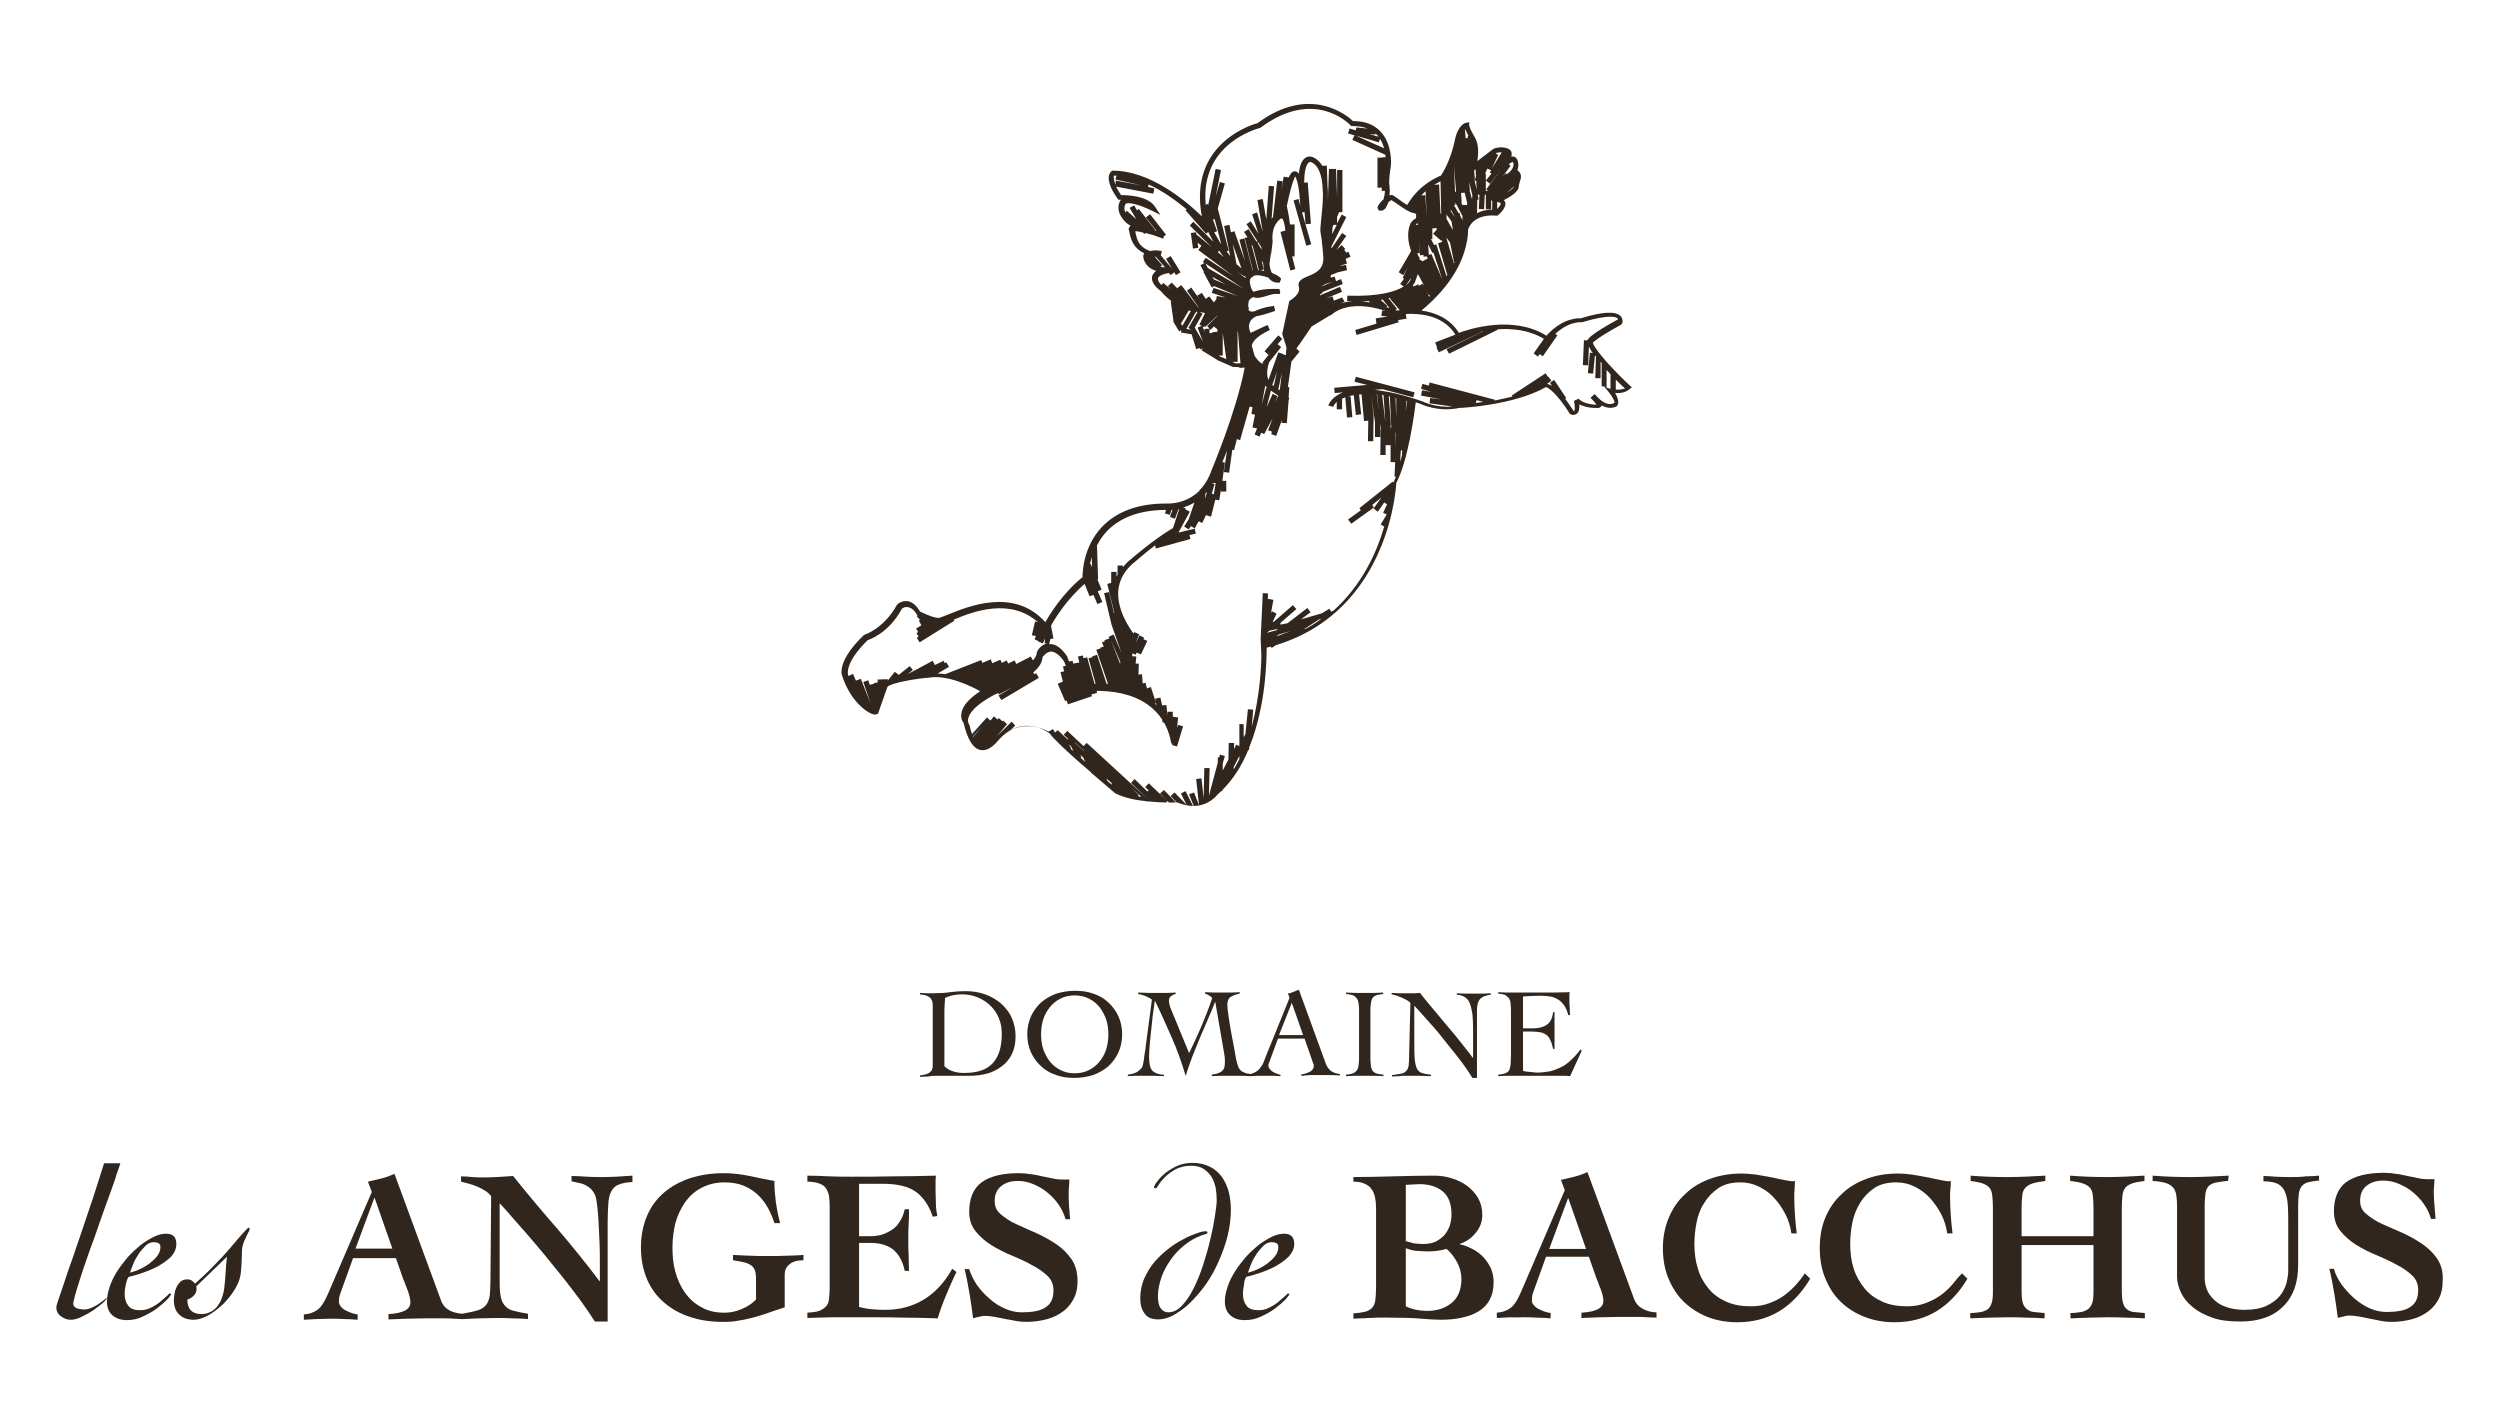 <?xml version="1.0" encoding="utf-8"?>
<!-- Generator: Adobe Illustrator 28.1.0, SVG Export Plug-In . SVG Version: 6.00 Build 0)  -->
<svg version="1.1" id="Calque_1" xmlns="http://www.w3.org/2000/svg" xmlns:xlink="http://www.w3.org/1999/xlink" x="0px" y="0px"
	 viewBox="0 0 706 397" style="enable-background:new 0 0 706 397;" xml:space="preserve">
<style type="text/css">
	.st0{fill:#30261D;}
</style>
<path class="st0" d="M460.6,109.2c-4.2-3.9-10-10-10.8-12.4c0.3-0.3,1.6-1.6,8-5.1l0.3-0.4c0.2-0.4,0.2-1.3-0.4-2
	c-1.4-1.5-5.2-1.3-11.3,0.6c-0.2,0-4.8-0.5-9.7,4.9c-9.4-5.9-21.8-1.9-24.7-0.8c-2.6-4.2-6.9-5.8-10.6-6.3
	c3.3-2.7,10.3-9.1,12.5-17.9c0.4-1.6,0.7-3.3,0.7-5c0,0,1.1-4.5,8-3.9l0.3,0l0.2-0.2c0.4-0.3,2.3-2,2-3.5c-0.1-0.2-0.2-0.5-0.4-0.7
	c1.8-0.9,4.2-2.4,4.2-3.8c0-0.5,0.2-0.9,0.3-1.4c0.3-0.8,0.7-2-0.4-3l-0.3-0.3c0.3-0.7,0.4-1.6,0.1-2.6c-0.3-0.9-0.9-1.2-1.3-1.2
	c-0.2,0-0.3,0-0.5,0c0.1-0.4,0.1-0.7,0.1-1c-0.1-0.5-0.4-0.9-0.8-1.1c-1.9-1-4-0.2-4.3-0.1l-4.6,3.5c0.3-1.9,0.5-4.7-0.7-6.7
	c-1.5-2.5-1.6-3.4-1.6-3.4v-0.9l-0.9,0.2c-0.2,0-2.3,0.5-3.2,5.1c-0.8,3.9-2.5,7.8-3.9,9.8c-0.3,0.1-6.1,2.3-9.5,8.3
	c-0.9-0.5-1.8-1.2-2.5-1.7c-1-0.7-1.4-1-1.7-1.1c-0.3-0.1-0.5,0-0.8,0.1c0.1-1,0.1-1.9,0-2.6c-0.3-1.5,0.2-4.7,0.4-5.9
	c0-0.2,0.5-5.9-2.9-9.5c-1.8-2-4.4-3-7.7-3c0,0-0.1,0-0.1,0c-1.7-1.6-12.2-10.4-27,0.6c-0.2,0-19.7,5.1-15.7,26.3
	c-4.6-4.5-14.8-13-25.3-12.9c-0.1,0.1-0.7,0.4-0.9,1.3c-0.4,1.5,0.4,3.8,2.4,6.6l0.2,0.3l0.4,0c0.1,0,0.3,0,0.4,0
	c-0.1,0.1-0.2,0.2-0.3,0.4c-1.4,2.6,0.7,5.5,2.4,6.6c0.2,0.1,0.4,0.2,0.6,0.4c-0.1,0-0.1,0.1-0.2,0.1l-0.4,0.7l0.1,0.4
	c0.1,0.3,0.2,0.6,0.2,0.9c0.4,1.8,1.1,4.2,4.1,5.6c-0.3,0.5-0.4,1.2,0.1,2.3c0.7,1.5,2,2.3,3.3,2.7c-0.5,0.4-0.9,0.8-1.1,1.4
	c-0.4,1.3,0.4,2.8,2.4,4.3c0.1,0.1,1.3,1.6,3.1,2.9l-0.3,0l0.8,5.6l-0.1,0.1l1.7,2.8l0.6-0.4l-0.1,0.7l3,0.5l1.3,4.2l1-0.3l0.2,0.4
	l0.7-0.4l-0.4,0.6l4.7,2.9l0,0l4.1,1.8l1.9,0.1l0,0.2l1.5-0.1c-2.4,12.6-9.3,28.8-9.4,29.1c-0.8,2.3-1.9,4-3.1,5.3l-0.2,0l0,0.3
	c-4.1,4.1-9.2,3.7-9.6,3.7c-7.9,0-13.9,2.3-18,6.6c-5.2,5.5-5.5,12.5-5.5,14.2c-5.5,4.4-9.2,10.4-10.5,12.7
	c-8.9-9.9-21.9-4.4-27.6-2.1c-1.1,0.4-2.2,0.9-2.5,0.9c-1.7,0-4.6-1.5-5.3-1.8c-0.9-1.6-2-2.6-3.3-2.9c-1.7-0.3-3,0.7-3.2,1
	c-3.7,6.7-9,8.4-9.3,8.5c-7.7,7.4-6.3,11.2-6.2,11.5c2.5,7.7,7.7,11,9.3,11h0l0.8-0.2l0.2-0.5c0.3-0.9,2.5-7.1,2.5-7.1
	c0.4-0.8,5.5-2,11.1-2.6l0.1,0.1l0.2-0.1c0,0,0.1,0,0.2,0c5.2-1,12.1,2.4,14.6,3.8c-3.2,2.1-5,4.2-5.3,6.2c-0.3,1.6,0.5,2.7,0.6,2.7
	l0,0c1.1,4.7,2.7,7.3,4.8,7.7c2.6,0.5,4.8-2.5,4.9-2.6c7-8,14.4-2.2,14.6-2.1c0.3,0.4,0.7,0.8,1.1,1.3l0.1,0.2l0.1,0
	c2.5,2.6,6.7,6.4,10.4,9.5l0,0.1l0,0c3.5,3,6.5,5.5,6.8,5.8c2.5,1.3,5.9,2,9.1,2.3l0.2,0.2l0.1-0.2c4.3,0.5,8,0.3,8.1,0.3
	c1.7,0.7,3.3,1,4.6,1c4.5,0,6.8-3.2,6.8-3.2c0.4-0.3,0.7-0.7,1.1-1h0.3v-0.3c3.2-3.2,5.6-7.1,7.3-11.3l0.2,0l0.1-0.8
	c4.8-11.8,4.9-25.1,4.9-28.1c0.4-0.1,0.8-0.2,1.2-0.3l0.2,0.4l1.2-0.8c22.7-6.9,30.3-26.5,32.8-37.7l0-0.1l0,0c1.1-4.8,1.2-8,1.2-8
	c3.3-6.2,5.1-19.3,5.5-22.8c0.4,0.1,0.8,0.3,1.2,0.4c0.2,0.1,5.1,2.5,11.1,1.2c0.6,0,15.3-0.7,24.5-5.9c0.6,0.2,2.8,1.4,6.7,7.5
	l0.4,0.3c0.1,0,0.9,0.3,1.6-0.3c0.6-0.5,0.8-1.3,0.7-2.6c1,0.5,2.5,1,4.8,1c0.4,0.1,1.1,0,1.4-0.5c0-0.1,0.1-0.1,0.1-0.2
	c1.3,0.7,2.9,1,4.3,0.2c0.2-0.2,1-1.3-0.5-3.7c1.3,0.1,3-0.1,4.2-1.2l0.6-0.5L460.6,109.2z M422.8,59v-2l0.3,0.1
	c0.5,0.1,0.7,0.3,0.7,0.4C423.9,57.7,423.4,58.4,422.8,59z M427.6,52.6L427.6,52.6c0,0.3-0.8,1-2,1.8L427.6,52.6z M426.1,46.4
	c0.5-0.5,1-0.7,1.2-0.6c0.6,1.7-1.3,3.1-1.8,3.4l-0.3-0.3l-0.9,1l2.3-3.1L426.1,46.4z M423.1,43.7l-0.7-0.3l0.2-0.2
	c0,0,0.6-0.2,1.5-0.2l-2.8,4.6L423.1,43.7z M420,47.6l1.1,0.5l-0.4,0.6l0.5,0.3l-1.6,2l1.2,0.9l3.3-4.3l0,0l-4.4,5.9l0.6,0.4h-0.7
	v-3v-1.8h-0.2L420,47.6z M417.2,56.4l0.4-0.1l-0.3-1.3l0.5,0l-0.2,4l1.5,0.1l0.2-4.1h0.3v4.1h1.5v-2.5l0.3,0.1v2.5
	c-1.8,0-3.2,0.4-4.3,1L417.2,56.4z M416.3,48.1l0.4-0.3l0.1,1.9l-0.3,1.3l0.4,0.1l0.1,2.4l-0.6-2.6l0.1,0L416.3,48.1z M415.8,55.2
	l-0.1,1.1h0l-0.7-2.6l0.1,0l-0.2-2.3L415.8,55.2z M453.7,104.5c0.4,0.4,0.8,0.8,1.1,1.2v4.1l-1.1-0.3V104.5z M403.6,83.8l-1.8-3.7
	l-1.1,0.6l-0.2-0.4l-1.3,0.6l-0.2-0.3c0.4-0.6,0.6-0.9,0.6-1l0.8-2.2l1.7,3.1l-0.1,0.1l1.4,2.7l0.2-0.1l0.2,0.3
	C403.8,83.6,403.7,83.7,403.6,83.8z M412.4,61l-0.2-0.9l-0.3,0.1l-1.3-2.3l0.4,0l0-0.7l2,3.8l0,1.2L412.4,61z M413.8,36.5
	c0.2,0.5,0.5,1.1,0.9,1.9l-0.2,0l0,0.6l-0.6,0l-0.2-2.4C413.7,36.6,413.8,36.6,413.8,36.5z M413.6,54.4l0.7,2.7v0.8l-1.3,0l-0.4-0.7
	l0.2,0l-0.2-2.7L413.6,54.4z M411.2,54.2l-0.1-0.1l-0.2,0.1l-0.3-7.4L411.2,54.2z M410.9,61.3l-1.2-1.6l0-0.5L410.9,61.3z
	 M409.9,62.5l0.4,2.4l-0.1-0.1l0,0v0l-1.7-3l0-1.2L409.9,62.5z M409.5,68.5l1.1,5.5l0.2,0c-0.1,0.1-0.1,0.3-0.2,0.4l-2.2-7.4
	L409.5,68.5z M406.8,51.2l0.2,9.2l-0.1-0.1l-0.1,0l-0.4-8.2l-1.4,0.1C405.8,51.7,406.4,51.4,406.8,51.2z M405.1,52.1l0.2,3.1
	L405.1,52.1C405,52.2,405.1,52.2,405.1,52.1z M404.5,64.5l1.2-0.1l0,0.5l0,0l-1,1.1l2.3,2l0.2-0.2l0.1,0.5l-1.2,0.4l2.6,8.9l0.1,0
	c-0.1,0.1-0.2,0.2-0.3,0.4l-2.9-9l-0.6,0.2l-0.9-1.7l0.4,0L404.5,64.5z M404.5,71.4l0.3-0.1l2.5,7.6l-3.1-7.2l-0.7,0.3l-0.2-3
	L404.5,71.4z M402.6,54l0.3,7.2l-0.4-6.1l-1.1,0.1C401.8,54.7,402.2,54.3,402.6,54z M400.4,63l0.6,9.1l1-0.1l0,0.5l0.9-0.1l0.3,0.6
	l-0.6,0.3l0,0l-0.9,0.5l-1-0.7c0.1-0.1,0.2-0.1,0.3-0.1c0.1,0,0.1,0,0.1,0c0,0-0.4-0.2-0.9-1.5l0.7,0l-0.4-8l-0.7,0
	c0.1-0.1,0.2-0.2,0.2-0.3C400.2,63.2,400.3,63.1,400.4,63z M389.7,39.2c0.6,0.9,0.9,1.8,1.2,2.7l-8-3.6l6.5,1.9L389.7,39.2z
	 M388.4,38l0-0.3c0.2,0.1,0.3,0.3,0.5,0.4c0.1,0.1,0.3,0.3,0.4,0.5l-2.6-0.7L388.4,38z M355.9,36.1c15.3-11.4,25.1-1.1,25.5-0.7
	l0.2,0.2l0.3,0c1.6,0,3,0.2,4.3,0.7L383,36l-0.1,0.8l-1.8-0.5l-0.4,1.4l1.8,0.5l-0.6,1.3l9.3,4.2c0,0.2,0.1,0.4,0.1,0.7l-0.8,0
	l0,1.3v-1.2H389V53h1.2l0,0.9l0.9,0c0,0.8-0.2,1.6-0.4,2.4c-0.4,0.3-0.7,0.7-0.8,0.8c-0.8,0.9-1,1.4-0.8,1.9l0.4,0.5h0.5
	c0.3,0,0.7-0.1,1.2-0.6c0.3-0.4,0.6-1.1,0.9-1.8c0.4-0.3,0.7-0.6,0.8-0.6c0.2,0.1,0.8,0.5,1.4,0.9c2.1,1.5,3.9,2.7,5.1,2.8
	c0.1,0,0.2,0,0.3,0.1l0,0.1l0.1,0c0.1,0.1,0.1,0.1,0.1,0.3c0.1,0.5-0.1,1.1-0.2,1.1c-0.4,0.1-0.8,0.5-1.2,1
	c-0.8,1.3-1.3,4.1-0.2,7.5c0.1,0.2,0.1,0.4,0.2,0.6l-3.5,6l1.3,0.8l1.1-1.9l-1.3,2.7l0.4,0.2l-1.1,1.5l1,0.7
	c-2.2,1.4-6.7,2.9-15.9,2.6l-0.1,1.5c0.6,0,1.1,0,1.7,0c-1.4,0.1-2.6,0.4-3.6,0.7l1.2-0.5L379,84l-2.3,0.9l-0.4-1.2l-1.9,0.6
	l4.6-1.9l-0.6-1.4l-5.6,2.4l-0.1-0.2l0.8-0.5l-0.1-0.2l5.8-2.3l-0.5-1.4l-1.4,0.6l-0.4-1.3l-1.1,0.3l0-0.7l2-0.8l2.6-0.6l-0.3-1.5
	l-1.5,0.3l0-0.1l1.8-0.6l-0.4-1.3l1.4-0.6l-0.6-1.4l-0.7,0.3l0.1-0.1l-0.6-0.7l0.3-0.3l-1-1.1l-1.5,1.4l2.8-4l-1.2-0.8l-3,4.4l0-0.6
	l4.2-8.3l-1.3-0.7l-1.3,2.5l0-1.9l0.6-1.3h0.9V48h-1.5v7.8l-0.3-8.1l-1.1,0l-0.9,0l-0.3,8.7l0-1.3c0-0.8,0-1.6-0.1-2.4l-0.2-5.9
	l-1.3,0c-0.6-1.1-1.5-1.9-2.6-2.4c-0.4-0.2-1.3-0.4-2.2,0.2c-1,0.7-1.6,2.2-1.8,4.5c-0.3-0.5-0.7-0.7-1-0.7
	c-0.6-0.1-1.1,0.1-1.9,1.7l-1.4-0.2l-0.6,3.9l0.3-2.6l-1.5-0.2l-1.2,10.2l0.1,0c-0.2,0.2-0.4,0.4-0.5,0.6l0.7-9.2l-1.5-0.1l-0.7,9.5
	l-1-5.8l-1.5,0.3l1.5,9L355,60l-1.4,0.5l1.8,5.5l-2.2-3.5l-1.2,0.8l4.2,6.5l0.1,0.7l-1-1.6l-0.2-0.8l-0.3,0.1l-2.2-3.5l-1.3,0.8
	l1,1.5l-0.8,0.2l2.3,9.1c0,0-0.1,0-0.1,0l-2.3-9l-1.4,0.4l1.6,6.1l-3-8.5l-1,0.3l-0.4-2.1l-1.5,0.3l1.7,8.5c-0.3-0.4-0.7-0.9-1-1.3
	l0.6-0.2l-3.1-11.9l0,0l2-7.1l-1.4-0.4l-1.2,4.1l1.5-7.5l-1.5-0.3l-2.1,10.2l-0.1-0.3l-0.6,0.2C338.9,40.6,354.9,36.4,355.9,36.1z
	 M398.5,78.5l-0.2,0.6c0,0-0.3,0.7-1.3,1.5L398.5,78.5z M392.1,84.2c0.2,0,0.4-0.1,0.6-0.1l-0.2,0.2l2.8,3.3c-0.4,0-0.7,0.1-0.9,0.1
	c-0.1,0-0.2-0.1-0.3-0.1l0.4-0.4L392.1,84.2z M389.9,84.7c0.2,0,0.4-0.1,0.6-0.1l1.9,2.4c-0.3-0.1-0.6-0.2-0.9-0.3l0.3-0.3
	L389.9,84.7z M386.9,85.4c-0.9-0.1-1.7-0.2-2.5-0.3c0.7,0,1.4,0,2.1-0.1L386.9,85.4z M364.4,84.8l-0.3,0.2l-2,9.3l1.2,3.8l-0.2,2.2
	l-0.7-0.2l0-0.1l-1.4-0.5l-2.8,7.8c-0.6-1.5-0.3-3.3,0-4.3c0.1-0.3,0.2-0.5,0.2-0.7l3.4-4.3l-1-0.8l1.3-1.5l-1.1-1l-3.9,4.5l1.1,1
	l0.6-0.7l-2.3,2.9l0.2,0.2c0,0-0.1,0.1-0.1,0.1c0,0-0.7,0.1-2.3-2.2l-0.8-2.9c0,0,0,0,0-0.1c0.5-1.7,2.6-3,3.9-3.7l1.2-0.6l-0.6-1.4
	c-0.1,0-0.6,0.2-1.4,0.6l-3.4,1.6c-0.6-1.2-0.6-2.2-0.2-3.1c0.3-0.7,1-1.2,1.8-1.6c1.3-0.2,3-0.7,5.3-1.5l-0.3-1.4
	c-0.2,0-3.1,0.3-5.5,1.5c-0.4,0.1-0.8,0.1-1.1,0.1l0-0.1l-0.4-0.1l-0.2-0.3c0,0,0-0.1,0-0.1l0.1-0.6l-0.2,0c0-0.4,0-1,0.1-1.5
	c0-0.3,0.2-0.6,0.5-0.9c0.2-0.2,0.5-0.3,0.8-0.5c1.3,0.5,2.7,0,4-0.4c0.9-0.3,1.7-0.5,2.4-0.5l1.2,0l0-0.7l-0.2-0.7l-0.7,0
	c-0.1,0-3.8-0.2-6.6,0.8c-0.5-0.4-0.8-1.2-1-2.4c-0.2-1.1,0.2-1.5,0.4-1.6L354,78l0-0.1c1-0.4,2.8,0,4.2,0.5
	c0.5,0.7,1.2,1.3,2.3,1.4l0.9,0l0.4-1.1l-0.4-0.4c-0.3-0.3-1.1-0.8-2.2-1.2c-0.6-1.1-0.7-2.6-0.7-2.6l0.4-2.9l0.1,0l0-0.1l0.4-3.3
	c0,0-0.7-4.1,2.1-6.3c0.1,0,0.3-0.3,0.5-0.2c0.4,0.2,0.6,1.1,0.8,2.1c0.1,0.5,0.1,0.9,0.2,1.3l-1.4,0.4l2.8,10.9l1.4-0.4l-0.9-3.6
	h0.7v-9h-1.3c-0.3-2.6-0.9-5.2-0.9-5.2c1.5-7.4,2.4-8.2,2.3-8.4c0.4,0.3,0.9,2.2,1.2,4.5c0.1,1.2,0.2,2.5,0.3,3.8l-0.5-1.9l-1.4,0.4
	l3.6,12.8l1.4-0.4l-2.6-9l0.7-0.1l0.3,3.4l1.5-0.1l-0.9-11.7l-1,0.1c0-4.2,0.9-5.4,1.3-5.7c0.3-0.3,0.6-0.1,0.7-0.1
	c2.2,1,3.1,4.1,3.2,7.4l0.1,1.6c0,2.6-0.3,5.2-0.5,7.2c-0.2,2-0.3,3-0.2,3.5c0.4,1.8,0.8,7,0.8,7c0.2,3.7-2.2,4.6-4.3,5.5
	c-1.4,0.6-3.1,1.2-2.6,3C367.4,83.1,364.4,84.8,364.4,84.8z M359.4,111.2l-1.7,3.8l1.2-4.7l2.3,1.6l-0.2-0.1l-1,1.9l0.8-1.8
	L359.4,111.2z M357.6,109.5l-1.3,4.8l1-5.4c0.2,0.3,0.4,0.5,0.7,0.8L357.6,109.5z M359.3,108.7l1.3-3.7l-0.9,4l-0.3-0.2
	C359.4,108.8,359.4,108.8,359.3,108.7z M361,109.9l1-4.6l-0.6,4.9L361,109.9z M353.4,69l0.4,0.6l1.7,6.7c-0.1,0-0.2,0-0.2,0
	L353.4,69z M356.3,73.6l0.4,0.6l0.3,2.3c-0.3-0.1-0.7-0.1-1-0.2l0.9-0.2L356.3,73.6z M374.3,80.2l2-0.6L373,81L374.3,80.2z
	 M376.2,66.1l0.1-1.9l0.3-0.7l0.9,0L376.2,66.1z M348.1,68.9l2.5,6.9c-0.5-0.4-0.9-0.8-1.4-1.2l0,0L348.1,68.9z M342.5,61.9l0.4,0.1
	l0.1-0.2l1.9,7.2c-0.8-1.2-1.4-2.4-2-3.4l0.8-0.3L342.5,61.9z M344.3,70.8c0.4,0.6,0.8,1.2,1.3,1.8l-1.7-1.4L344.3,70.8z M315,52.1
	c-0.7-1.8-0.4-2.4-0.5-2.5c0.3,0,0.5,0,0.8,0l-0.3,1.1l7.6,1.7l-7.5-1.4L315,52.1z M326.1,72.5c0.1,0,0.2,0,0.3,0l2.6,3
	c-0.4,0-0.8-0.1-1.3-0.2l0.5-0.4L326.1,72.5z M333.1,82.1l-2.2-2.3l-1.1,1l0.9,0.9l-2.2-1.8l-0.5,0.6c-0.8-0.8-1.1-1.5-1-1.9
	c0.3-0.9,2.2-1.4,3.1-1.5v0l0.5,0.6l1-0.8l0.5,0.8l1.3-0.8l-2.8-4.6l-1.3,0.8l1.7,2.8l-3.2-3.8l0.3-1.2l-0.7-0.1
	c-0.3-0.1-1.5-0.2-2.6,0.1c-0.2-0.1-0.5-0.2-0.7-0.3c-2.5-1.1-3-2.9-3.4-4.7c0-0.2-0.1-0.4-0.1-0.6h0c0.5,0,1.3,0.1,2.2,0.4l0.5,0.4
	l0.2-0.3c0.7,0.2,1.4,0.4,2.2,0.6c1.4,0.5,2.5,0.9,2.8,1l0.2-0.7l0.6-0.4l-4.5-5.8l-1.2,0.9l3,3.8c-0.2-0.1-0.4-0.1-0.6-0.2l0.2-0.1
	l-4.6-5.9l-0.5,0.4l-0.8-1.4l-1.3,0.7l1.9,3.2l-2.7-2.4l-0.4,0.5c-0.3-0.7-0.4-1.5,0-2.3c0.5-0.9,4.3,0.2,7.5,1.8l2.4,1.2l-1.5-2.3
	c-2.1-3.2-8-3.3-9.6-3.3c-0.6-0.9-1.1-1.7-1.4-2.4l10.5,2l0.3-1.5l-1.8-0.4l0.2-0.7c4.1,1.9,7.8,4.6,10.7,7l-0.3,0.3l5.8,6.6
	l0.6-0.5c0.4,0.8,0.9,1.8,1.5,2.8l-5.7-5.7l-1,1.1l6.2,6.1l-4.2-3.5l-0.1,0.1l-0.1-0.8l-1.5,0.2l0.6,4.4l1.5-0.2l-0.2-1.5l1.1,0.9
	l-0.9,1.2l9.8,7.3l-7.7-5.1l-0.8,1.2l0.4,0.3l-1.1,0.6l1,1.9l-0.1,0.1l2.3,4.3l0.7-0.4l6.7,2.8l-6.9-2.3l-0.5,1.4l3.9,1.3l-2.5-0.4
	l-0.1,0.9l-0.7,0.9l-1.3-1.7l-1,0.7l-1.1-1.7l-1.3,0.8l1,1.5l-2.7-3.8l-1.2,0.9l3.3,4.7c-0.1,0-0.1,0-0.2,0l0.1,0l-4.8-6.3l-1.2,0.9
	L333.1,82.1z M342.4,78.2l3.7,2.1l-3.3-1.4L342.4,78.2z M333.9,92l-0.4-0.6l2.2-3.7c0.2,0,0.4,0.1,0.6,0.1L333.9,92z M336.4,93.1
	L336.4,93.1l-1.4-0.2l2.8-4.9c0.1,0,0.3,0.1,0.4,0.1l-2.6,4.5L336.4,93.1z M337.4,92.5L337.4,92.5l2.2-3.9l-0.8-0.5
	c0.5,0.1,1,0.2,1.5,0.3l-1.6,3.3l0.7,0.3l-1.2,0.5l1.5,4L337.4,92.5z M340.2,93.7l-0.6-1.5l0.4,0.2l0.2-0.3l0.2,0.2l3.3-3.1
	c0,0,0,0,0.1,0l-2.9,2.9l0.7,0.7l-1.5,0.1L340.2,93.7z M343.9,93.7l-1.5,0.1l0,0.2l-0.8,0.1l-0.1-1.2l0.3,0.3l1-1l1,0.8V93.7z
	 M344.6,100.7L344.6,100.7l-0.5-0.3h1.2v-6.3l1,7.3L344.6,100.7z M348.9,102.6l-0.9-0.4l1.5,0v-8.5l0.1-0.1l0.7,9H348.9z
	 M341.1,75.7l-0.7-1.3l10.9,7.2L341.1,75.7z M349,76.5L349,76.5c0.9,0.7,1.9,1.3,2.8,1.7c0,0.1,0,0.2-0.1,0.3L349,76.5z M343,136.7
	l-0.6-0.2c0,0,0,0,0-0.1l0.9,0l-0.5,3.2l-0.6-0.2L343,136.7z M340.4,139.4c0.2-0.2,0.4-0.4,0.5-0.6l-0.6,2.1L340.4,139.4z
	 M308.3,157.3l0.1,2.9l-0.4-1l-0.2,0.1C308,158.6,308.1,158,308.3,157.3z M296.6,180.5l0.9-0.2l-0.7-3.6c1.2-2.2,4.6-7.6,9.5-11.8
	l1.4,3.5l1.1-0.4l1.1,2.6l1.4-0.6l-1.3-3l1.1-0.5l-1.2-2.9l0.2,0l-0.3-9.4l-0.1,0c0.7-1.4,1.6-2.8,2.8-4.1c3.8-4,9.5-6.1,16.8-6.1
	c0,0,0,0,0,0l-0.3,1l1.4,0.4l0.4-1.4c0.1,0,0.2,0,0.3,0l-0.7,2l1.4,0.5l1-2.7c0.1,0,0.1,0,0.2,0l-1.8,5.5l-0.1-0.1
	c-5.2,3.1-11.4,8.4-11.6,8.6c-0.9,0.7-1.7,1.5-2.4,2.4v-0.5h-1.5v2.6c-0.1,0.2-0.2,0.3-0.3,0.5v-1.3h-1.5v3.1l-1.1,0.3l2,8.2l0,0
	c0,0,0,0,0,0l-0.1,0.1l-1.4-6l-1.4,0.3l2.1,8.9l0.7-0.2l-0.7,0.2l2.8,8l-2.2-5.2l-1.4,0.6l0.2,0.5l-1.4,0.5l0.1,0.3l-0.8,0.3
	l0.5,1.2l-1,0.3l0.1,0.2l-1.2,0.4l3.3,9.6c-0.1,0-0.2,0-0.4,0l-2.7-8.2l-1.4,0.5l0.1,0.2l-1.1,0.3l2,7.2c-0.1,0-0.2,0-0.3,0
	l-2.1-7.5l-1,0.3l-0.2-0.8l-1.4,0.3l0.4,1.7l-0.7,0.1l0,0l-1,0.2l-0.2-0.8l-1,0.2c-0.3-0.8-0.5-1.3-0.5-1.4
	c-1.6-2.4-3.4-3.7-5.1-3.5L296.6,180.5z M316.4,187c0,0.1-0.1,0.3-0.1,0.4l-2.6-6.7L316.4,187L316.4,187z M266.9,190.4
	c-0.7-0.1-1.4-0.2-2.1-0.2l3.2-1.9l-0.8-1.3l-0.4,0.3l-0.3-0.7l-2.5,1.2l-0.6-1.2l-7.1,3.8l1.5-1.2l-0.9-1.1l-3.1,2.5l-1.1-0.9
	l-2,2.5v-0.4l-2.9,0.1l0.1,0.8l-1.1,0.2l0,0.2l-1.2,0.3l-0.4-1.3l-1.4,0.5l2.1,6.2l-2.8-7.1l-1.4,0.5l-0.8-1.9l-1.3,0.6
	c0-0.1-0.1-0.2-0.1-0.3c0,0-1.2-3.2,5.5-9.8c0.2-0.1,5.9-1.8,9.7-8.9c0,0,0.8-0.7,1.9-0.4c0.8,0.2,1.6,0.8,2.5,2.3l-0.2,0.2l0.9,1.1
	l-0.3,0.2l0.7,1.3l-1.5,0.9l0.6,1l-0.5,0.3l0.6,1l-0.5,0.3l0.8,1.3l9.8-6.1l-0.2-0.3c5.7-2.4,16-6.2,23.8,0.7l-0.8-0.2l-0.9,3.9
	l1.1,0.2l-0.3,1l1,0.4l-0.1,0.1l1.4,0.6l0.6-1.4l-0.1,1.4l0.7,0c-1.8,0.4-2.8,2.1-2.9,2.5c0,0.8-0.4,1.5-1.1,2.3l-0.6-1.1l-4.1,2.1
	l-0.5-1l-1.8,0.9l-0.4-0.9l-1.4,0.7l-0.4-0.9l-2.3,1l-0.4-1.1l-2.4,1l-0.3-0.8L266.9,190.4L266.9,190.4z M274.8,208.1
	c0-0.1-0.1-0.2-0.1-0.3l0.1,0.1l2.5-2.7L274.8,208.1z M302.3,211.4l0.2-0.1l-0.7-1.1l0.7,0.6l0.6,1.3
	C302.7,211.8,302.5,211.6,302.3,211.4z M303.5,209.6l2.7,2.5l-0.1,0l-2.5-2.3L303.5,209.6z M305.2,214.1l0.2-0.1l-0.3-0.8l0.8,0.7
	l0.6,1.3C306.1,214.8,305.7,214.4,305.2,214.1z M307.1,213l-0.1-0.1l1.9,1.8L307.1,213z M312.6,220.4l0.1-0.1l-0.3-0.5l1.5,1.3
	l0.1,0.5C313.6,221.3,313.1,220.9,312.6,220.4z M321.3,224.8l0.3-0.3L319,222l0,0l3.3,3C321.9,225,321.6,224.9,321.3,224.8z
	 M350,214.4c-0.5,1-1.1,2-1.6,2.9l0-0.7l1.6-3.1V214.4z M357.8,178.7l0.7-0.6l2.4-0.5l-0.5,0.4L357.8,178.7z M360.5,179.7l0.6-0.5
	l3.4-1L360.5,179.7z M368.5,177.7l-0.1-0.1l4-2.6l0.8-0.3C371.8,175.8,370.2,176.8,368.5,177.7z M394.1,126.5v-4.3l0.1,0
	L394.1,126.5z M394.3,118.2l-0.2-5.8c0.1,0,0.2,0,0.2,0.1V118.2z M395.4,130.4l0.2-3.2l0.4,0l-0.1,1.2l0.1,0
	C395.8,129.1,395.6,129.7,395.4,130.4z M397,116.2l0.1-3c0.1,0,0.1,0,0.2,0L397,116.2z M416.8,113.8l0-0.2l0.2-0.6l1.9,0.5
	C418.2,113.6,417.5,113.7,416.8,113.8z M451.1,112.1c-0.2-0.3-0.5-0.5-0.8-0.8l-1.1,1c0,0.1,0.3,0.4,0.8,0.9
	c0.4,0.5,0.7,0.8,0.8,1.1c-3.7-0.1-5-1.7-5-1.7l-1.3,0.6c0.4,2,0.2,2.7,0,3c-0.9-1.4-1.8-2.6-2.5-3.6l0.3-0.2l-3.4-5.1l-1.2,0.8
	l0.6,0.9c-0.6-0.4-1.1-0.5-1.4-0.6l1.2-0.9l-0.9-1.2l-0.1,0.1l-0.6-1l-9.6,6.3l0.2,0.3c-1.7,0.4-3.4,0.8-5,1.1l0.1-0.2l-18.5-4.9
	l-0.2,0.9l-1.8-0.5l-0.4,1.4l2.9,0.9l-2.6-0.5l-0.3,1.5l5.7,1.1l-3.1-0.4l-0.2,1.5l6.5,0.9c-4.7,0.4-8.2-1.3-8.4-1.4
	c-5.6-2-10.1-2.9-13.6-3.3l2.2-0.2l8.7,2.3l0.4-1.4l-16.6-4.4l-0.4,1.4l3.6,0.9l-9.3,0.8l0.1,1.5l2.4-0.2c-0.4,0.1-0.7,0.3-1.1,0.5
	c-2.5,1.3-3,3.1-3.1,3.2l1.4,0.4c0,0,0.2-0.7,1-1.4v2.1h1.5v-3H379c0.1,0,0.1-0.1,0.2-0.1c0.2-0.1,0.4-0.2,0.7-0.3l0.5,5.7l1.5-0.1
	l-0.5-5.9l-0.8,0.1c0.5-0.2,1.1-0.3,1.7-0.4l0.6,5.6l1.5-0.2l-0.6-5.6c0.2,0,0.5,0,0.7,0l0.7,7.5l1.2-0.1l-0.1,5.8l1.5,0l0.1-6.5
	l0,0l0-0.1l0-0.8l-0.7-5.7c0,0,0,0,0,0l1.1,7.8v4.1h1.5v-3.7l0.2,1.4l-0.1,0l-0.1,7.4l1.5,0l0-2.8h1.4v4.8h1.3l-0.2,4.1l0.4,0
	c-0.2,0.6-0.5,1.2-0.7,1.7l-0.2-0.3l-9.4,7.5l0.4,0.6l-3.6,2.6l0.9,1.2l6.4-4.6l-0.5-0.7l2.6-2.1l-2.2,3.1l1.2,0.9l1.8-2.6l0.8,0.5
	l-1.1,2.4l1,0.5l-1.7,2.8l1,0.6c-2.1,7.3-6.3,16.6-14.5,23.9l0-0.1l-0.5,0.2l-0.5-0.8l-2.1,1.3l-5.9,1.7l2.7-2l-0.9-1.2l-5.6,4.3
	l-2,0.4v-0.5l4.5-3.9l-1-1.1l-5.4,4.7h-0.3l1.1-2.3l-1.3-0.7l-0.3,0.6l0.7-3.8l-1.5-0.3l-0.1,0.3l0.1-1.8l-1.5-0.1l-0.6,13l0.2,4.4
	h0c0,3.2-0.4,11.6-2.7,20.3l0,0l0.4-4.8l-1.5-0.1l-0.7,7l-0.5,0.9v-3.7H350v6.2l-0.9-0.4l-0.6,1.2l0-1.7l-1.5,0l-0.1,4.7l-1.6,3.1
	v-2l0.6-2.1l-1.4-0.4l-0.2,0.8h-0.4v1.5l-2.5,9.3l0.2-7.8l-1.5,0l-0.2,8.5l-0.6-5.6l-1.5,0.2l0.8,7.4l-1.4-3.6l-1.4,0.5l1.3,3.3
	c-0.1,0-0.1,0-0.2,0l-2.1-4.2l-1.3,0.7l1.6,3.2l-3.4-3.5l-1.1,1l1.8,1.9c-0.1,0-0.1,0-0.2,0l-3.5-3.6l-1.1,1l2.5,2.5
	c-0.3,0-0.6,0-0.8,0l0.4-0.4l-5.3-5l-1,1.1l1,0.9l-0.4,0.3l-3.6-3.5l-1,1.1l5,4.8l-17.5-16.1l-0.9,0.9l-4.6-4.3l-1,1.1l1.3,1.2
	l-0.2,0.1l-2.8-2.6l-0.8,0.7l-0.5-1l-1.3,0.7c-2.1-1.1-6.3-2.6-10.7-0.4l1.3-1.3l-1-1.1l-4.2,4.1l2.9-3.4l-1.1-1l-0.2,0.2l-1-0.9
	l-0.4,0.4l-1-0.9l-1,1.2l-1-0.9l-4.2,4.7c-0.3-0.8-0.5-1.6-0.7-2.5c0,0-0.6-0.7-0.4-1.8c0.3-1.5,1.8-3.8,7.4-6.8
	c0.2-0.1,0.6-0.2,1.1-0.5l0.2,0.4l3.9-2.1l-4,2.4l0.8,1.3l10.6-6.3l-0.8-1.3l-0.5,0.3l-0.3-0.5c1.5-1.3,2.6-2.8,2.6-4.3
	c0,0,1-1.5,2.4-1.6c1.1,0,2.5,1,3.7,2.8c0,0,0.2,0.5,0.5,1.2l-0.8,0.2l0.3,1.4l-1,0.2l0.7,2.9l-0.1-0.2l-1.4,0.6l2.1,4.9l0.4-0.2
	l0.4,1.1l6.8-2.3l-0.2-0.5l1.6-0.4l-0.1-0.6c4.2,0,9.9,0.7,14.3,3.8c1.7,1.2,3.1,2.6,4.2,4.3l0.1,0.8l0.4,0c0.8,1.4,1.4,2.9,1.8,4.6
	l0,0.1l0,0c0.1,0.4,0.2,0.8,0.3,1.3l0.3,0l-0.1,0.4l1.4,0.4l1.7-5.7l-1.4-0.4l-0.3,0.9l0.3-3l-1.5-0.2l0,0.2v-1.6h-1.5v1.1l-0.3-3
	l-1.2,0.1l-0.5-2.2l-1.5,0.3l0.4,1.8c-0.2-0.1-0.3-0.3-0.5-0.4l0.4-0.1L325,194l-1.1,0.4l-0.4-1.6l-0.8,0.2l-0.2-2.6l-1,0.1l0.1-3.1
	l-0.9,0l0.2-2l-1.2-0.1l0.1-0.8l0.9,0.4l0.3-0.6l1.2,0.5l1.8-3.8l-1.1-0.5l0.2-0.4l-1.3-0.7l-1.1,2.2l1-2.5l-1.4-0.6l-0.2,0.4
	c-1.2-1.6-4.7-6.7-4.3-12.1c0.3-3.2,1.9-6,4.9-8.3c0,0,2.5-2.2,5.5-4.5l0.2,0.9l9.8-2.7l-0.3-1.1l1.8-0.4l-0.3-1.4l-4.6,1.1l3.2-5.9
	l-1.3-0.7l-0.1,0.2l0.2-0.5l-0.7-0.2c1-0.3,2.1-0.7,3.2-1.4l-1.6,4.7l0,0l-1.3,2.1l1.3,0.8l0.6-0.9l1.1,0.6l1.1-2l1,0.5l1.2-2.5
	l-0.1,0.3l1.4,0.4l1.2-4.8l1.1,0.2l0.5-3v0.5h1.5v-3h-1.1l0.7-5.2l-0.7-0.1c0.4-0.9,0.8-2,1.3-3.2l-0.9,6l1.5,0.2l0.9-6.5l0.5,0.1
	l0.8-3.1l0.9,0.3l2.7-9.5l0.8,0.2l-0.3,1.9l1,0.2l-0.7,3.6l1.3,0.3l-0.7,1.7l1.4,0.6l0.5-1.1l0.8,0.4l2.4-4.5l-1.3,3.4l1.1,0.4
	l-0.2,0.7l1.4,0.5l1.6-4.5l-0.1,0.8l1.5,0.1l0.5-6.4l0.2-0.7l-0.2-0.1l0.2-3l-0.4,0l1-7.2l2.3-2.8l-0.9-0.9l0.9-1.2l-0.6-0.4
	l0.6,0.4l3.4-5l5.3-3.2l0.1,0.1c0.2-0.2,4.5-4.9,15.5-1.3l-1-0.1l-0.2,1.5l1.8,0.2l-3.4,0.5l0.2,1.5l0,0l-6,1.8l0.4,1.4l11.9-3.6
	l-0.2-0.6l2.4-0.4l-0.2-1.3c0.8-0.1,1.9-0.1,3,0l0,0c0,0,0,0,0,0c3.7,0.2,8.3,1.5,11,5.8l-5.7,2.2l0.5,1.4l-0.1,0.1l0.6,1.3l12-5.7
	l-0.1-0.1c0.2,0,0.4-0.1,0.6-0.1l-10.3,5l0.7,1.3l13.8-6.8l-0.1-0.1c4.2-0.3,9,0.2,13.1,2.7l-2.9,4.1l1.2,0.9l0.5-0.7l0.9,0.6
	l4.1-5.9l-0.6-0.4c3.3-3.1,6.2-3.3,7.2-3.3c0.2,0,0.3,0,0.4,0c7.9-2.4,9.7-1.4,10-1.1c0.1,0.1,0.1,0.2,0.1,0.3
	c-7.1,3.9-8.4,5.3-8.6,5.9l-1,0l-0.3,7l1.5,0.1l0.2-5.3c0.3,0.5,0.6,1.2,1.1,1.8l-0.8-0.1l-0.6,5.8l1.5,0.1l0.5-5.1
	c0.1,0.1,0.2,0.2,0.3,0.3l-0.2,6.1h1.5v-4.6c0.1,0.1,0.2,0.2,0.3,0.3v6.6h0.7l1.2,1.5c1.8,2.2,1.7,3.1,1.8,3.1
	C454.2,114.9,452.1,113.2,451.1,112.1z M392.2,111.9c0.1,0,0.2,0,0.3,0.1l0.4,8.8h-0.2V120l0.1,0L392.2,111.9z M391.2,118.7l0,0.3
	l-0.9-7.5c0.1,0,0.2,0,0.4,0.1L391.2,118.7z M389.4,116.1l-0.6-4.8c0.1,0,0.2,0,0.3,0l-0.2,0L389.4,116.1z M456.3,110v-2.8
	c1,1,1.9,1.9,2.6,2.5C458.1,110,457.1,110.1,456.3,110z"/>
<g>
	<path class="st0" d="M30,366.6c0,0-0.3,0.2-0.6,0.5c-0.4,0.3-0.9,0.7-1.5,1.1c-0.6,0.4-1.3,0.8-2,1.1c-0.7,0.3-1.5,0.5-2.2,0.5
		c-0.3,0-0.5,0-0.9-0.1c-0.3,0-0.7-0.1-1-0.2c-0.3-0.1-0.6-0.3-0.8-0.5c-0.2-0.2-0.3-0.5-0.3-0.9c0-0.4,0.2-1.1,0.5-2.3
		c0.3-1.2,0.8-2.6,1.3-4.3c0.5-1.7,1.2-3.6,1.9-5.7c0.7-2.1,1.5-4.2,2.3-6.4c0.8-2.2,1.5-4.4,2.3-6.6c0.8-2.2,1.5-4.2,2.2-6.1
		c0.7-1.9,1.3-3.5,1.7-5c0.5-1.4,0.9-2.5,1.1-3.2h-4.6c-1,3.3-2.1,6.5-3.1,9.7c-1.1,3.2-2.1,6.3-3.1,9.2c-1,2.9-1.9,5.7-2.8,8.2
		c-0.9,2.5-1.7,4.8-2.3,6.7c-0.6,1.9-1.2,3.5-1.6,4.7c-0.4,1.2-0.6,1.9-0.6,2.1c0,1.1,0.4,2,1.3,2.6c0.9,0.7,1.8,1,2.8,1
		c1,0,2-0.3,3.2-0.9c1.2-0.6,2.3-1.2,3.3-1.9c1-0.7,1.9-1.4,2.6-2c0.7-0.7,1-1,1-1.2C30.3,366.7,30.2,366.6,30,366.6z"/>
	<path class="st0" d="M36.3,360.6c1-0.2,2.3-0.6,3.8-1.1c1.5-0.5,3-1.1,4.5-1.9c1.4-0.8,2.7-1.7,3.7-2.7c1-1.1,1.5-2.3,1.5-3.6
		c0-2-1-2.9-2.9-2.9c-1.1,0-2.3,0.3-3.5,0.9c-1.2,0.6-2.5,1.4-3.7,2.3c-1.2,1-2.4,2.1-3.6,3.4c-1.1,1.3-2.1,2.6-3,4
		c-0.9,1.4-1.6,2.8-2.1,4.3c-0.5,1.5-0.8,2.9-0.8,4.2c0,1.7,0.5,3,1.5,3.9c1,0.9,2.4,1.4,4.1,1.4c1.5,0,3.1-0.3,4.5-1
		c1.5-0.7,2.8-1.4,4-2.3c1.2-0.9,2.1-1.7,2.9-2.5c0.7-0.8,1.1-1.3,1.1-1.5c0-0.2-0.1-0.2-0.4-0.2c-0.1,0-0.2,0.1-0.3,0.2
		c-0.1,0.2-0.3,0.3-0.5,0.5c-0.5,0.4-1,0.9-1.5,1.3c-0.5,0.5-1.1,0.9-1.7,1.3c-0.6,0.4-1.3,0.7-2,1c-0.7,0.3-1.5,0.4-2.4,0.4
		c-1.5,0-2.7-0.4-3.3-1.3c-0.7-0.9-1-2-1-3.4c0-0.7,0.1-1.4,0.3-2.4C35.7,362,35.9,361.2,36.3,360.6z M37.6,357
		c0.4-1,0.9-1.9,1.5-2.8c0.6-0.9,1.3-1.7,2-2.4c0.7-0.7,1.5-1,2.3-1c0.6,0,1,0.1,1.4,0.3c0.4,0.2,0.5,0.6,0.5,1.1
		c0,0.9-0.3,1.7-0.9,2.5c-0.6,0.8-1.4,1.5-2.3,2.2c-0.9,0.6-1.8,1.2-2.8,1.6c-1,0.5-1.9,0.7-2.6,0.9C36.9,358.8,37.2,358,37.6,357z"
		/>
	<path class="st0" d="M70.2,346.7c-0.1,0-0.2,0.1-0.4,0.3c-0.2,0.2-0.3,0.3-0.5,0.5c-0.4,0.4-1,1.1-1.8,2c-0.8,0.9-1.7,2-2.8,3.3
		c-1.1,1.3-2.5,2.8-4.1,4.4c-1.6,1.7-3.4,3.4-5.5,5.3c-0.4-0.4-0.7-0.7-1-0.9c-0.3-0.2-0.7-0.3-1.3-0.3c-0.7,0-1.3,0.2-1.8,0.6
		c-0.4,0.4-0.8,0.9-1.1,1.5c-0.3,0.6-0.5,1.2-0.6,1.9c-0.1,0.6-0.2,1.3-0.2,1.8c0,1.8,0.5,3.2,1.5,4.1c1,1,2.4,1.5,4.1,1.5
		c1.2,0,2.5-0.4,4-1.2c1.5-0.8,2.9-1.9,4.3-3.2c1.3-1.3,2.5-2.8,3.5-4.5c1-1.7,1.5-3.4,1.6-5.2c0.1-1.6,0.2-3,0.2-4.3
		c0-1.3,0.1-2.3,0.4-3.1c0.1-0.4,0.3-0.8,0.5-1.2c0.2-0.5,0.4-0.9,0.6-1.3c0.2-0.4,0.3-0.7,0.5-1c0.1-0.3,0.2-0.5,0.2-0.5
		c0-0.2,0-0.4-0.2-0.5C70.3,346.8,70.3,346.7,70.2,346.7z M63.7,359.5c-0.1,1.5-0.2,3-0.4,4.5c-0.1,0.9-0.4,1.8-0.7,2.7
		c-0.3,0.9-0.8,1.6-1.3,2.3c-0.5,0.6-1.2,1.2-1.9,1.5c-0.8,0.4-1.6,0.6-2.5,0.6c-2.6,0-4-1.4-4-4.1c0.7-0.2,1.3-0.6,1.8-1.1
		c0.5-0.5,0.8-1.1,0.8-1.8c0-0.2,0-0.4,0-0.5c0-0.1-0.1-0.2-0.1-0.3l8.7-8.4C63.9,356.5,63.8,358,63.7,359.5z"/>
	<path class="st0" d="M165.7,332.3c-1.4-0.1-2.9-0.2-4.3-0.2v1.5c1,0.2,1.9,0.4,2.7,0.6c0.8,0.2,1.5,0.6,2.1,1
		c0.6,0.4,1.1,1,1.5,1.6c0.4,0.7,0.7,1.5,0.8,2.6c0.2,1.4,0.4,3.1,0.5,5.1c0.1,2,0.2,4.1,0.3,6.2c0.1,2.1,0.1,4.2,0.1,6.2
		c0,1.9,0,3.6,0,4.9h-0.1c-3.9-5.2-7.9-10.1-12-14.9c-4.2-4.8-8.3-9.7-12.4-14.8c-2.7,0.2-5.5,0.4-8.3,0.4c-1.1,0-2.1,0-3.2-0.1
		c-1.1-0.1-2.1-0.2-3.2-0.2v1.5c0.8,0.2,1.6,0.4,2.3,0.6c0.8,0.2,1.5,0.5,2.3,0.8c0.7,0.3,1.4,0.7,2.1,1.1c0.7,0.4,1.3,1,1.8,1.6
		l-0.2,23.7c0,1.8-0.1,3.3-0.2,4.4c-0.2,1.1-0.5,2-1.1,2.7c-0.6,0.7-1.4,1.2-2.5,1.5c-1,0.3-2.5,0.6-4.2,0.9
		c-1.1-0.1-2.2-0.3-3.3-0.8c-1.2-0.6-2.1-1.5-2.6-2.8l-13.2-35.9c-1.2,0.5-2.4,1-3.7,1.3c-1.3,0.3-2.5,0.6-3.8,0.9l1.1,2.9l-12,27.9
		c-0.4,1-0.8,1.8-1.2,2.6c-0.4,0.8-0.8,1.4-1.3,2c-0.5,0.6-1.1,1-1.9,1.4c-0.8,0.4-1.7,0.6-2.8,0.7v1.5c1.2-0.1,2.4-0.1,3.7-0.2
		c1.2,0,2.4-0.1,3.7-0.1c1.3,0,2.6,0,3.9,0.1c1.3,0,2.6,0.1,3.9,0.2v-1.5c-0.5-0.1-1.1-0.2-1.7-0.4c-0.6-0.2-1.2-0.5-1.8-0.8
		c-0.6-0.3-1-0.7-1.3-1.1c-0.3-0.4-0.5-0.9-0.5-1.3c0-0.8,0.1-1.5,0.3-2c0.2-0.5,0.4-1.1,0.6-1.7l3.1-8.6h12.1l2.1,6
		c0.2,0.4,0.4,0.9,0.6,1.5c0.2,0.6,0.5,1.2,0.7,1.8c0.2,0.6,0.4,1.2,0.5,1.7c0.1,0.6,0.2,1,0.2,1.4c0,1.1-0.5,1.8-1.5,2.4
		c-1,0.5-2.6,0.9-4.7,1v1.5c1.7-0.1,3.4-0.1,5.1-0.2c1.7,0,3.4-0.1,5.1-0.1c0.8,0,1.6,0,2.6,0c1,0,2,0,2.9,0c1,0,2,0,2.9,0.1
		c0.7,0,1.3,0.1,1.9,0.1v0c0.1,0,0.3,0,0.4,0c0.1,0,0.2,0,0.3,0v0c1.4-0.1,2.9-0.1,4.3-0.2c1.6,0,3.3-0.1,5-0.1c1.5,0,3,0,4.5,0.1
		c1.5,0,2.9,0.1,4.4,0.2v-1.5c-1.8-0.3-3.2-0.6-4.3-0.9c-1.1-0.3-1.9-0.9-2.4-1.6c-0.6-0.7-0.9-1.7-1.1-3c-0.2-1.2-0.2-2.9-0.2-5
		v-20.7c0.9,1,2.1,2.2,3.4,3.8c1.3,1.5,2.8,3.2,4.4,5c1.6,1.8,3.2,3.8,5,5.9c1.7,2.1,3.4,4.2,5.1,6.3c1.7,2.1,3.3,4.3,4.9,6.4
		c1.5,2.1,2.9,4.1,4.1,6h3.6v-28c0-2.2,0.1-4.1,0.2-5.5c0.1-1.4,0.4-2.6,0.9-3.4c0.5-0.9,1.2-1.5,2.1-1.8c0.9-0.4,2.2-0.6,3.8-0.7
		V332c-2.8,0.2-5.6,0.4-8.5,0.4C168.5,332.4,167.1,332.4,165.7,332.3z M100.4,352.6l5.3-14.3h0.1l5,14.3H100.4z"/>
	<path class="st0" d="M213,372c1.4-0.4,2.7-0.8,4.1-1.3c1.4-0.5,2.9-1,4.5-1.5v-9.3c0-1.1,0.4-2.1,1.3-2.8c0.8-0.8,2.2-1.2,4-1.2
		v-1.5c-1.3,0.1-2.9,0.2-4.5,0.2c-1.7,0.1-3.5,0.1-5.4,0.1c-2,0-3.8,0-5.5-0.1c-1.7-0.1-3.2-0.1-4.5-0.2v1.5
		c1.3,0.2,2.4,0.4,3.2,0.6c0.8,0.2,1.5,0.5,2,0.9c0.5,0.4,0.8,0.8,1,1.4c0.2,0.6,0.3,1.3,0.3,2.1v6.1c-1.1,1.1-2.4,2-4.1,2.7
		c-1.6,0.7-3.3,1-4.8,1c-2.6,0-4.8-0.5-6.6-1.6c-1.9-1-3.4-2.4-4.6-4.1c-1.2-1.7-2.1-3.7-2.7-5.9c-0.6-2.2-0.8-4.5-0.8-6.8
		c0-2.4,0.3-4.6,0.8-6.8c0.6-2.2,1.5-4.1,2.7-5.9c1.2-1.7,2.7-3.1,4.6-4.1c1.8-1,4.1-1.6,6.6-1.6c2,0,3.8,0.3,5.3,0.9
		c1.5,0.6,2.8,1.4,4,2.5c1.1,1,2.1,2.3,2.9,3.7c0.8,1.4,1.4,2.9,1.9,4.4h1.6c-0.3-1.1-0.5-2.1-0.7-3c-0.2-1-0.3-1.9-0.5-2.9
		c-0.1-0.9-0.2-1.9-0.3-2.9c-0.1-1-0.1-2-0.1-3.1c-2.3-0.4-4.7-0.9-7-1.4c-2.4-0.5-4.8-0.8-7.3-0.8c-3.5,0-6.6,0.5-9.5,1.4
		c-2.9,1-5.3,2.3-7.4,4.1c-2.1,1.8-3.7,4-4.8,6.6c-1.1,2.6-1.7,5.6-1.7,8.9c0,3.3,0.6,6.3,1.7,8.9c1.1,2.6,2.7,4.8,4.8,6.6
		c2.1,1.8,4.5,3.2,7.4,4.1c2.9,1,6,1.4,9.5,1.4c1.5,0,3-0.1,4.4-0.4C210.3,372.7,211.6,372.3,213,372z"/>
	<path class="st0" d="M270.1,359.2l-1.2-0.9c-2.2,4-5,6.9-8.2,8.8c-3.2,1.9-6.8,2.8-10.8,2.8c-1.5,0-2.8-0.1-4-0.2
		c-1.2-0.1-2.3-0.4-3.3-0.6V351h3.2c1.2,0,2.3,0.1,3.4,0.4c1,0.3,2,0.7,2.8,1.3c0.8,0.6,1.5,1.4,2.1,2.4c0.6,1,1.1,2.3,1.4,3.8h1.2
		c0-1.5-0.1-2.9-0.1-4.4c-0.1-1.4-0.1-2.9-0.1-4.4c0-1.4,0-2.9,0.1-4.3c0.1-1.5,0.1-2.9,0.1-4.3h-1.2c-0.3,1.4-0.8,2.6-1.5,3.6
		c-0.6,1-1.4,1.8-2.3,2.3c-0.9,0.6-1.8,1-2.8,1.3c-1,0.3-2,0.4-3.1,0.4h-3.2v-14.8h6.8c4.1,0,7.2,0.8,9.3,2.3c2.1,1.6,3.7,3.9,4.7,7
		l1.3-0.2c-0.2-1-0.4-2.1-0.4-3.4c0-1.2-0.1-2.5-0.1-3.7c0-0.7,0-1.4,0-2.1c0-0.7,0-1.5,0.1-2.2c-4.1,0.1-8.1,0.2-12,0.2
		c-3.9,0.1-7.8,0.1-11.8,0.1c-2.1,0-4.2,0-6.3-0.1c-2.1-0.1-4.2-0.2-6.2-0.2v1.7c1.4,0,2.5,0.2,3.3,0.5c0.8,0.3,1.5,0.7,1.9,1.3
		c0.4,0.6,0.7,1.3,0.9,2.1c0.1,0.9,0.2,1.9,0.2,3v23.2c0,1.2-0.1,2.3-0.2,3.1c-0.1,0.9-0.4,1.6-0.9,2.1c-0.5,0.5-1.1,0.9-1.9,1.2
		c-0.8,0.3-1.9,0.4-3.3,0.5v1.5c0.8,0,1.8-0.1,3-0.1c1.2,0,2.6-0.1,4.1-0.1c1.5,0,3.2,0,5,0c1.8,0,3.7,0,5.7,0c3.2,0,6.3,0,9.5,0.1
		c3.1,0,6.3,0.1,9.5,0.2c0.7-2.3,1.5-4.5,2.4-6.6C268.1,363.5,269.1,361.3,270.1,359.2z"/>
	<path class="st0" d="M286.7,373c1,0.2,2,0.3,3.1,0.3c2.2,0,4.2-0.3,6-0.8c1.8-0.5,3.3-1.3,4.6-2.3c1.3-1,2.2-2.2,2.9-3.6
		c0.7-1.4,1-3,1-4.8c0-2.5-0.6-4.6-1.7-6.2c-1.2-1.7-2.6-3.1-4.4-4.3c-1.8-1.2-3.6-2.2-5.6-3.1c-2-0.9-3.9-1.7-5.6-2.5
		c-1.8-0.8-3.2-1.8-4.4-2.8c-1.2-1-1.7-2.2-1.7-3.7c0-1.9,0.6-3.3,1.9-4.3c1.3-1,2.8-1.4,4.7-1.4c1.5,0,2.9,0.3,4.3,0.9
		c1.4,0.6,2.7,1.3,3.9,2.3c1.2,1,2.3,2.1,3.2,3.4c0.9,1.3,1.6,2.7,2,4.2h1.3c-0.1-1.2-0.2-2.4-0.3-3.7c-0.1-1.3-0.1-2.5-0.1-3.7
		c0-0.7,0-1.3,0.1-1.9c0-0.6,0.1-1.3,0.1-1.9h-2.2c-0.8,0-1.6-0.1-2.5-0.3c-0.9-0.2-1.9-0.4-2.9-0.6c-1-0.2-2.1-0.5-3.2-0.6
		c-1.1-0.2-2.3-0.3-3.5-0.3c-4.7,0-8.2,0.9-10.5,2.6c-2.3,1.7-3.5,4.5-3.5,8.3c0,2.2,0.6,4,1.8,5.5c1.2,1.5,2.7,2.8,4.4,3.9
		c1.8,1.1,3.7,2.1,5.7,2.9c2.1,0.9,4,1.7,5.7,2.7c1.8,0.9,3.2,1.9,4.4,3c1.2,1.1,1.8,2.5,1.8,4.2c0,1.2-0.2,2.2-0.6,3
		c-0.4,0.8-1,1.4-1.8,1.9c-0.8,0.5-1.7,0.8-2.8,1c-1.1,0.2-2.3,0.3-3.7,0.3c-1.5,0-3.1-0.3-4.7-1c-1.6-0.7-3.1-1.6-4.4-2.8
		c-1.4-1.2-2.6-2.5-3.6-3.9c-1-1.5-1.7-2.9-2.2-4.5h-1.3c0.6,2.4,1,4.7,1.4,7c0.4,2.3,0.7,4.6,1,6.9c0.2-0.1,0.4-0.2,0.7-0.2
		c0.3-0.1,0.6-0.2,0.9-0.2c0.3-0.1,0.6-0.2,0.9-0.2c0.3-0.1,0.5-0.1,0.6-0.1c1,0,2,0.1,3.1,0.3c1,0.2,2,0.4,3,0.6
		C284.7,372.6,285.7,372.8,286.7,373z"/>
	<path class="st0" d="M330.5,355.9c1.1-1.6,2.4-3,3.9-4.2c1.5-1.2,3-2.1,4.6-2.7c0.7-0.3,1.2-0.4,1.5-0.5c0.3-0.1,0.5-0.2,0.5-0.4
		c0-0.2-0.2-0.4-0.5-0.4c-0.6,0-1.5,0.2-2.6,0.6c-1.1,0.4-2.4,0.9-3.8,1.7c-1.4,0.7-2.8,1.6-4.2,2.7c-1.4,1.1-2.7,2.3-3.9,3.7
		c-1.2,1.4-2.1,3-2.9,4.7c-0.7,1.7-1.1,3.6-1.1,5.6c0,1.7,0.4,3.1,1.2,4.2c0.8,1.2,2.1,1.7,3.9,1.7c1.4,0,2.9-0.4,4.5-1.3
		c1.5-0.9,3.1-2,4.6-3.5c1.5-1.5,3-3.2,4.4-5.2c1.4-2,2.6-4.2,3.6-6.5c1-2.3,1.9-4.7,2.5-7.2c0.6-2.5,0.9-4.9,0.9-7.3
		c0-1.7-0.2-3.4-0.6-5c-0.4-1.6-1.1-3-1.9-4.2c-0.9-1.2-2-2.2-3.4-2.9c-1.4-0.7-3-1.1-4.9-1.1c-1.7,0-3.3,0.3-4.7,1
		c-1.4,0.7-2.5,1.4-3.4,2.2c-0.9,0.8-1.6,1.6-2.1,2.3c-0.5,0.7-0.7,1.2-0.7,1.3c0,0.2,0.1,0.4,0.4,0.4c0.2,0,0.5-0.3,0.9-1
		c0.4-0.7,1-1.4,1.8-2.2c0.8-0.8,1.8-1.5,3-2.2c1.2-0.6,2.7-1,4.4-1c1.4,0,2.6,0.3,3.5,0.9c0.9,0.6,1.6,1.3,2.2,2.2
		c0.6,0.9,0.9,2,1.2,3.1c0.2,1.2,0.3,2.3,0.3,3.5c0,1-0.2,2.5-0.5,4.5c-0.3,2-0.7,4.1-1.3,6.5c-0.5,2.3-1.2,4.7-2,7.2
		c-0.8,2.5-1.7,4.7-2.7,6.7c-1,2-2.1,3.6-3.3,4.9c-1.2,1.3-2.5,1.9-3.9,1.9c-0.6,0-1.1-0.2-1.5-0.5c-0.4-0.3-0.7-0.7-0.9-1.1
		c-0.2-0.4-0.3-0.9-0.4-1.5c-0.1-0.5-0.1-1.1-0.1-1.6c0-1.7,0.4-3.4,1-5.2C328.5,359.2,329.4,357.5,330.5,355.9z"/>
	<path class="st0" d="M351.9,360.6c1-0.2,2.3-0.6,3.8-1.1c1.5-0.5,3-1.1,4.5-1.9c1.4-0.8,2.7-1.7,3.7-2.7c1-1.1,1.6-2.3,1.6-3.6
		c0-2-1-2.9-2.9-2.9c-1.1,0-2.3,0.3-3.5,0.9c-1.2,0.6-2.5,1.4-3.7,2.3c-1.2,1-2.4,2.1-3.6,3.4c-1.1,1.3-2.1,2.6-3,4
		c-0.9,1.4-1.6,2.8-2.1,4.3c-0.5,1.5-0.8,2.9-0.8,4.2c0,1.7,0.5,3,1.5,3.9c1,0.9,2.3,1.4,4.1,1.4c1.6,0,3.1-0.3,4.6-1
		c1.5-0.7,2.8-1.4,4-2.3c1.2-0.9,2.1-1.7,2.9-2.5c0.7-0.8,1.1-1.3,1.1-1.5c0-0.2-0.1-0.2-0.4-0.2c-0.1,0-0.2,0.1-0.3,0.2
		c-0.1,0.2-0.3,0.3-0.5,0.5c-0.5,0.4-1,0.9-1.5,1.3c-0.5,0.5-1.1,0.9-1.7,1.3c-0.6,0.4-1.3,0.7-2,1c-0.7,0.3-1.5,0.4-2.4,0.4
		c-1.5,0-2.7-0.4-3.3-1.3c-0.7-0.9-1-2-1-3.4c0-0.7,0.1-1.4,0.3-2.4C351.3,362,351.6,361.2,351.9,360.6z M353.3,357
		c0.4-1,0.9-1.9,1.5-2.8c0.6-0.9,1.3-1.7,2-2.4c0.7-0.7,1.5-1,2.3-1c0.6,0,1,0.1,1.4,0.3c0.4,0.2,0.5,0.6,0.5,1.1
		c0,0.9-0.3,1.7-0.9,2.5c-0.6,0.8-1.4,1.5-2.3,2.2c-0.9,0.6-1.8,1.2-2.8,1.6c-1,0.5-1.9,0.7-2.6,0.9
		C352.6,358.8,352.9,358,353.3,357z"/>
	<path class="st0" d="M412.9,372.1c1.8-0.4,3.4-1,4.7-1.8c1.3-0.8,2.4-1.9,3.1-3.3c0.8-1.4,1.1-3.1,1.1-5.1c0-1.3-0.3-2.6-0.8-3.8
		c-0.6-1.2-1.3-2.2-2.1-3.1c-0.9-0.9-1.9-1.7-3.1-2.3c-1.2-0.6-2.3-1.1-3.6-1.3v-0.1c1.8-0.6,3.3-1.6,4.5-3.1
		c1.2-1.4,1.9-3.1,1.9-5.1c0-1.8-0.4-3.4-1.2-4.8c-0.8-1.4-1.9-2.5-3.2-3.5c-1.3-0.9-2.7-1.6-4.4-2.1c-1.6-0.5-3.2-0.7-4.9-0.7
		c-3.8,0-7.6,0.1-11.4,0.2c-3.8,0.1-7.6,0.2-11.3,0.2v1.3c1.3,0,2.4,0.2,3.2,0.6c0.8,0.4,1.5,0.8,1.9,1.5c0.5,0.6,0.8,1.4,1,2.3
		c0.2,0.9,0.3,1.8,0.3,2.9v22.7c0,1.4-0.1,2.5-0.2,3.4c-0.1,0.9-0.4,1.6-0.8,2.1c-0.4,0.5-1.1,0.9-1.9,1.2c-0.9,0.2-2,0.4-3.5,0.5
		v1.5c0.6,0,1.2-0.1,1.9-0.1c0.6,0,1.3,0,2.1-0.1c0.7,0,1.6,0,2.6-0.1c1,0,2.1,0,3.3,0c3.9,0,7,0.1,9.3,0.3c2.3,0.2,4.1,0.3,5.4,0.3
		C409.1,372.7,411.1,372.5,412.9,372.1z M397,334.6c0.7,0,1.3-0.1,1.9-0.1c0.6,0,1.3-0.1,1.9-0.1c2.8,0,5,0.7,6.7,2.1
		c1.6,1.4,2.4,3.5,2.4,6.5c0,1.1-0.2,2.2-0.5,3.2c-0.4,1-0.9,1.9-1.6,2.7c-0.7,0.7-1.5,1.3-2.5,1.8c-1,0.4-2.1,0.6-3.4,0.6
		c-1,0-1.9-0.1-2.7-0.2c-0.8-0.2-1.5-0.4-2.2-0.6V334.6z M400,369.9c-1-0.2-2-0.5-3-1v-16.4c0.8,0.3,1.7,0.6,2.7,0.7
		c1,0.1,2.2,0.2,3.6,0.2c1.7,0,3.4-0.2,5.2-0.7c1.2,1,2.2,2.3,3,3.8c0.8,1.5,1.2,3,1.2,4.7c0,2.9-0.9,5.2-2.7,6.7
		c-1.8,1.5-4.1,2.3-7,2.3C402,370.2,401,370.1,400,369.9z"/>
	<path class="st0" d="M430.1,372c1.3,0,2.6,0,3.9,0.1c1.3,0,2.6,0.1,3.9,0.2v-1.5c-0.5-0.1-1.1-0.2-1.7-0.4
		c-0.6-0.2-1.2-0.5-1.8-0.8c-0.6-0.3-1-0.7-1.3-1.1c-0.4-0.4-0.5-0.9-0.5-1.3c0-0.8,0.1-1.5,0.3-2c0.2-0.5,0.4-1.1,0.6-1.7l3.1-8.6
		h12.1l2.1,6c0.2,0.4,0.4,0.9,0.6,1.5c0.2,0.6,0.4,1.2,0.7,1.8c0.2,0.6,0.4,1.2,0.5,1.7c0.1,0.6,0.2,1,0.2,1.4
		c0,1.1-0.5,1.8-1.5,2.4c-1,0.5-2.6,0.9-4.7,1v1.5c1.7-0.1,3.4-0.1,5.1-0.2c1.7,0,3.4-0.1,5.1-0.1c0.8,0,1.6,0,2.6,0
		c1,0,1.9,0,2.9,0c1,0,2,0,2.9,0.1c1,0,1.8,0.1,2.6,0.1v-1.5c-1.3,0-2.5-0.3-3.7-0.9c-1.2-0.6-2.1-1.5-2.6-2.8l-13.2-35.9
		c-1.2,0.5-2.4,1-3.7,1.3c-1.3,0.3-2.5,0.6-3.8,0.9l1.1,2.9l-12,27.9c-0.4,1-0.8,1.8-1.2,2.6c-0.4,0.8-0.8,1.4-1.3,2
		c-0.5,0.6-1.1,1-1.9,1.4c-0.8,0.4-1.7,0.6-2.8,0.7v1.5c1.2-0.1,2.4-0.1,3.7-0.2C427.6,372.1,428.8,372,430.1,372z M442.8,338.4h0.1
		l5,14.3h-10.4L442.8,338.4z"/>
	<path class="st0" d="M507.2,362.8c-1,1.1-2.1,2.1-3.3,3c-1.2,0.9-2.6,1.6-4.2,2.2c-1.6,0.6-3.3,0.9-5.2,0.9c-2.7,0-5-0.4-7-1.3
		c-2-0.9-3.7-2.1-5-3.7c-1.3-1.6-2.4-3.4-3-5.6c-0.7-2.1-1-4.5-1-7c0-2,0.2-4,0.6-6c0.4-2.1,1.1-4,2.2-5.6c1-1.7,2.4-3.1,4-4.2
		c1.7-1.1,3.7-1.6,6.2-1.6c1.9,0,3.6,0.4,5.2,1.2c1.6,0.8,3.1,1.8,4.3,3.2c1.3,1.3,2.3,2.9,3.2,4.6c0.9,1.7,1.4,3.5,1.7,5.4h1.5
		c-0.2-1.7-0.4-3.4-0.5-5.1c-0.1-1.7-0.2-3.4-0.2-5.1c0-0.8,0-1.6,0.1-2.3c0-0.8,0.1-1.5,0.1-2.3c-0.1,0-0.3,0.1-0.7,0.1
		c-0.2,0-0.9-0.1-2-0.3c-1.1-0.2-2.4-0.5-3.8-0.8c-1.4-0.3-2.9-0.5-4.5-0.8c-1.6-0.2-2.9-0.3-4-0.3c-3.3,0-6.2,0.5-9,1.5
		c-2.7,1-5.1,2.4-7,4.3c-2,1.8-3.5,4-4.6,6.6c-1.1,2.6-1.7,5.5-1.7,8.6c0,3.2,0.5,6.1,1.6,8.7c1.1,2.6,2.5,4.8,4.4,6.6
		c1.9,1.8,4.1,3.2,6.6,4.2c2.6,1,5.4,1.5,8.4,1.5c4.6,0,8.6-1.1,12-3.2c3.4-2.1,6.3-5.2,8.6-9.1l-1.5-1.5
		C509,360.6,508.2,361.7,507.2,362.8z"/>
	<path class="st0" d="M551.3,362.8c-1,1.1-2,2.1-3.3,3c-1.2,0.9-2.7,1.6-4.2,2.2c-1.6,0.6-3.3,0.9-5.2,0.9c-2.7,0-5-0.4-7-1.3
		c-2-0.9-3.7-2.1-5-3.7c-1.3-1.6-2.4-3.4-3.1-5.6c-0.7-2.1-1-4.5-1-7c0-2,0.2-4,0.6-6c0.4-2.1,1.2-4,2.2-5.6c1-1.7,2.4-3.1,4-4.2
		c1.7-1.1,3.7-1.6,6.2-1.6c1.9,0,3.6,0.4,5.2,1.2c1.6,0.8,3,1.8,4.3,3.2c1.2,1.3,2.3,2.9,3.2,4.6c0.9,1.7,1.4,3.5,1.7,5.4h1.5
		c-0.2-1.7-0.4-3.4-0.5-5.1c-0.1-1.7-0.2-3.4-0.2-5.1c0-0.8,0-1.6,0.1-2.3c0.1-0.8,0.1-1.5,0.1-2.3c-0.1,0-0.3,0.1-0.7,0.1
		c-0.2,0-0.8-0.1-1.9-0.3c-1.1-0.2-2.4-0.5-3.8-0.8c-1.4-0.3-2.9-0.5-4.5-0.8c-1.5-0.2-2.9-0.3-4-0.3c-3.3,0-6.2,0.5-8.9,1.5
		c-2.7,1-5.1,2.4-7,4.3c-2,1.8-3.5,4-4.6,6.6c-1.1,2.6-1.6,5.5-1.6,8.6c0,3.2,0.5,6.1,1.6,8.7c1.1,2.6,2.5,4.8,4.4,6.6
		c1.9,1.8,4.1,3.2,6.7,4.2c2.6,1,5.4,1.5,8.4,1.5c4.6,0,8.6-1.1,12-3.2c3.4-2.1,6.3-5.2,8.6-9.1l-1.5-1.5
		C553,360.6,552.2,361.7,551.3,362.8z"/>
	<path class="st0" d="M584.6,332v1.5c1.6,0.2,2.8,0.4,3.6,0.7c0.9,0.3,1.5,0.7,2,1.2c0.4,0.5,0.7,1.2,0.8,2.1
		c0.1,0.9,0.2,2.1,0.2,3.5v8.1h-20.3v-8.1c0-1.5,0.1-2.6,0.2-3.5c0.1-0.9,0.4-1.6,0.9-2.1c0.5-0.5,1.1-0.9,2-1.2
		c0.9-0.3,2.1-0.5,3.6-0.7V332c-3.5,0.2-7,0.4-10.5,0.4c-3.6,0-7.1-0.1-10.6-0.4v1.5c1.4,0.2,2.6,0.4,3.4,0.7
		c0.8,0.3,1.5,0.7,1.9,1.2c0.4,0.5,0.7,1.2,0.8,2.1c0.1,0.9,0.2,2.1,0.2,3.5v23.8c0,1.3-0.1,2.3-0.3,3c-0.2,0.7-0.5,1.3-1,1.8
		c-0.5,0.4-1.1,0.7-2,0.9c-0.8,0.1-1.8,0.3-3.1,0.3v1.5c1.7-0.1,3.4-0.1,5.2-0.2c1.7,0,3.4-0.1,5.2-0.1c1.8,0,3.6,0,5.3,0.1
		c1.8,0,3.6,0.1,5.3,0.2v-1.5c-1.2-0.1-2.3-0.2-3.1-0.3c-0.8-0.1-1.5-0.4-2-0.9c-0.5-0.4-0.9-1-1.1-1.8c-0.2-0.8-0.3-1.8-0.3-3
		v-13.2h20.3v13.2c0,1.3-0.1,2.3-0.3,3c-0.2,0.7-0.6,1.3-1.1,1.8c-0.5,0.4-1.2,0.7-2,0.9c-0.8,0.1-1.8,0.3-3.1,0.3v1.5
		c1.8-0.1,3.5-0.1,5.2-0.2c1.8,0,3.5-0.1,5.2-0.1c1.8,0,3.5,0,5.3,0.1c1.8,0,3.5,0.1,5.3,0.2v-1.5c-1.3-0.1-2.3-0.2-3.2-0.3
		c-0.8-0.1-1.5-0.4-2-0.9c-0.5-0.4-0.8-1-1-1.8c-0.2-0.8-0.3-1.8-0.3-3v-23.8c0-1.5,0.1-2.6,0.2-3.5c0.1-0.9,0.4-1.6,0.8-2.1
		c0.4-0.5,1.1-0.9,1.9-1.2c0.8-0.3,2-0.5,3.5-0.7V332c-3.5,0.2-7,0.4-10.5,0.4C591.8,332.4,588.2,332.3,584.6,332z"/>
	<path class="st0" d="M647.1,332.4c-1.6,0-3,0-4.4-0.1c-1.4-0.1-2.6-0.2-3.5-0.2v1.5c1.4,0,2.6,0.2,3.5,0.5c0.9,0.3,1.6,0.9,2.1,1.6
		c0.5,0.8,0.9,1.8,1.1,3.1c0.2,1.3,0.3,3,0.3,5v15c0,1.1-0.2,2.3-0.5,3.6c-0.4,1.3-1,2.5-1.9,3.6c-0.9,1.1-2.2,2-3.8,2.8
		c-1.6,0.7-3.6,1.1-6.1,1.1c-2,0-3.8-0.3-5.2-0.8c-1.5-0.5-2.6-1.2-3.5-2.1c-0.9-0.9-1.6-1.8-2-2.9c-0.4-1.1-0.6-2.2-0.6-3.3v-20.2
		c0-1.4,0.1-2.5,0.2-3.4c0.1-0.9,0.4-1.6,0.8-2.1c0.4-0.5,1.1-0.9,2-1.1c0.9-0.2,2.1-0.4,3.6-0.5l0.2-1.5c-3.6,0.2-7.2,0.4-10.8,0.4
		c-3.6,0-7.1-0.1-10.7-0.4v1.5c1.6,0.1,2.8,0.3,3.8,0.6c0.9,0.3,1.6,0.8,2.1,1.4c0.4,0.6,0.7,1.3,0.8,2.1c0.1,0.8,0.2,1.8,0.2,2.9
		v20c0,1.5,0.4,3,1.1,4.5c0.7,1.5,1.8,2.9,3.3,4.1c1.4,1.2,3.3,2.2,5.5,3c2.2,0.8,4.9,1.1,8,1.1c5.2,0,9.2-1.4,12-4.2
		c2.9-2.8,4.3-6.7,4.3-11.8v-16.7c0-1.4,0.1-2.5,0.2-3.4c0.1-0.9,0.4-1.6,0.8-2.1c0.4-0.5,1-0.9,1.7-1.1c0.8-0.2,1.8-0.4,3.2-0.5
		V332c-1.2,0.1-2.4,0.2-3.7,0.2C649.6,332.4,648.3,332.4,647.1,332.4z"/>
	<path class="st0" d="M688.3,355.5c-1.2-1.7-2.6-3.1-4.4-4.3s-3.6-2.2-5.6-3.1c-2-0.9-3.9-1.7-5.7-2.5c-1.7-0.8-3.2-1.8-4.4-2.8
		c-1.2-1-1.7-2.2-1.7-3.7c0-1.9,0.6-3.3,1.9-4.3c1.3-1,2.8-1.4,4.7-1.4c1.5,0,2.9,0.3,4.3,0.9c1.4,0.6,2.7,1.3,3.9,2.3
		c1.2,1,2.3,2.1,3.2,3.4c0.9,1.3,1.6,2.7,2,4.2h1.3c-0.1-1.2-0.2-2.4-0.3-3.7c-0.1-1.3-0.2-2.5-0.2-3.7c0-0.7,0-1.3,0.1-1.9
		c0-0.6,0.1-1.3,0.1-1.9h-2.2c-0.8,0-1.6-0.1-2.5-0.3c-0.9-0.2-1.9-0.4-2.9-0.6c-1-0.2-2.1-0.5-3.2-0.6c-1.1-0.2-2.3-0.3-3.5-0.3
		c-4.7,0-8.2,0.9-10.6,2.6c-2.3,1.7-3.5,4.5-3.5,8.3c0,2.2,0.6,4,1.8,5.5c1.2,1.5,2.7,2.8,4.4,3.9c1.8,1.1,3.7,2.1,5.7,2.9
		c2,0.9,4,1.7,5.7,2.7c1.8,0.9,3.2,1.9,4.4,3c1.2,1.1,1.8,2.5,1.8,4.2c0,1.2-0.2,2.2-0.6,3c-0.4,0.8-1,1.4-1.8,1.9
		c-0.8,0.5-1.7,0.8-2.8,1c-1.1,0.2-2.3,0.3-3.7,0.3c-1.6,0-3.1-0.3-4.7-1c-1.6-0.7-3-1.6-4.4-2.8c-1.4-1.2-2.5-2.5-3.6-3.9
		c-1-1.5-1.8-2.9-2.2-4.5h-1.3c0.6,2.4,1,4.7,1.4,7c0.4,2.3,0.7,4.6,1,6.9c0.2-0.1,0.4-0.2,0.7-0.2c0.3-0.1,0.6-0.2,0.9-0.2
		c0.3-0.1,0.6-0.2,0.8-0.2c0.3-0.1,0.5-0.1,0.6-0.1c1,0,2,0.1,3.1,0.3c1,0.2,2,0.4,3,0.6c1,0.2,2,0.4,3,0.6c1,0.2,2,0.3,3,0.3
		c2.2,0,4.2-0.3,6-0.8c1.8-0.5,3.3-1.3,4.6-2.3c1.3-1,2.2-2.2,2.9-3.6c0.7-1.4,1-3,1-4.8C690,359.3,689.4,357.2,688.3,355.5z"/>
	<path class="st0" d="M264.7,303.8c0.5,0,1,0,1.6,0c0.6,0,1.2,0,1.9,0c0.7,0,1.5,0,2.4,0c0.9,0,2,0,3.3,0c1.7,0,3.3-0.2,4.8-0.6
		c1.5-0.4,2.9-1.1,4.1-2c1.2-0.9,2.2-2,2.9-3.4c0.7-1.4,1.1-3.1,1.1-5.1c0-2-0.4-3.7-1.1-5.3c-0.7-1.6-1.8-2.9-3-4
		c-1.3-1.1-2.8-2-4.5-2.6c-1.7-0.6-3.5-0.9-5.5-0.9c-1.5,0-3,0.1-4.4,0.3c-1.4,0.2-3,0.3-4.7,0.3c-0.6,0-1.3,0-1.9,0
		c-0.6,0-1.2-0.1-1.9-0.1v0.4c0.8,0.1,1.5,0.2,1.9,0.4c0.5,0.2,0.8,0.4,1.1,0.7c0.2,0.3,0.4,0.6,0.5,1c0.1,0.4,0.1,0.9,0.1,1.4v16.6
		c0,0.3,0,0.6-0.1,0.9c-0.1,0.3-0.2,0.6-0.5,0.8c-0.2,0.3-0.6,0.5-1.1,0.7c-0.5,0.2-1.1,0.3-1.9,0.4v0.4c0.8,0,1.6-0.1,2.4-0.1
		C263.1,303.8,263.9,303.8,264.7,303.8z M266.7,289.3c0-1.3,0-2.6,0-3.8c0-1.2,0.1-2.5,0.2-3.7c1.5-0.7,3.1-1,4.8-1
		c1.6,0,3.1,0.3,4.5,0.9c1.4,0.6,2.6,1.4,3.6,2.4c1,1,1.8,2.2,2.3,3.5c0.6,1.4,0.8,2.8,0.8,4.4c0,3.6-0.8,6.3-2.5,8.2
		c-1.7,1.9-4.4,2.8-8.1,2.8c-1,0-2-0.1-3-0.4c-1-0.3-1.9-0.8-2.6-1.5V289.3z"/>
	<path class="st0" d="M294.1,301.2c1.2,1.1,2.6,1.9,4.2,2.4c1.6,0.6,3.3,0.8,5.2,0.8c1.8,0,3.5-0.3,5.2-0.8c1.6-0.6,3-1.4,4.2-2.4
		c1.2-1.1,2.2-2.4,2.9-3.9c0.7-1.5,1.1-3.3,1.1-5.2c0-1.9-0.4-3.7-1.1-5.2c-0.7-1.5-1.7-2.8-2.9-3.9c-1.2-1.1-2.6-1.9-4.2-2.4
		c-1.6-0.6-3.3-0.8-5.2-0.8c-1.8,0-3.5,0.3-5.2,0.8c-1.6,0.6-3,1.4-4.2,2.4c-1.2,1.1-2.2,2.4-2.9,3.9c-0.7,1.5-1.1,3.3-1.1,5.2
		c0,1.9,0.4,3.7,1.1,5.2C291.9,298.8,292.9,300.1,294.1,301.2z M294.6,287.9c0.4-1.3,1.1-2.5,1.9-3.5c0.8-1,1.8-1.8,3-2.4
		c1.2-0.6,2.5-0.9,4-0.9c1.5,0,2.8,0.3,4,0.9c1.2,0.6,2.2,1.4,3,2.4c0.8,1,1.4,2.2,1.9,3.5c0.4,1.3,0.6,2.7,0.6,4.2
		c0,1.5-0.2,2.9-0.6,4.2c-0.4,1.3-1.1,2.5-1.9,3.5c-0.8,1-1.8,1.8-3,2.4c-1.2,0.6-2.5,0.9-4,0.9c-1.5,0-2.8-0.3-4-0.9
		c-1.2-0.6-2.2-1.4-3-2.4c-0.8-1-1.4-2.2-1.9-3.5c-0.4-1.3-0.6-2.8-0.6-4.2C294,290.6,294.2,289.2,294.6,287.9z"/>
	<path class="st0" d="M322.8,303.8c1,0,2,0,2.9,0c1,0,1.9,0.1,3,0.1v-0.4c-0.9,0-1.6-0.2-2.1-0.4c-0.5-0.2-1-0.5-1.3-0.9
		c-0.3-0.4-0.5-0.9-0.6-1.4c-0.1-0.6-0.2-1.3-0.2-2c0-0.6,0-1.6,0.1-2.8c0.1-1.3,0.2-2.6,0.4-4.2c0.2-1.5,0.3-3.1,0.5-4.7
		c0.2-1.6,0.4-3.1,0.6-4.4h0.1c1.7,3.5,3.2,6.9,4.7,10.3c1.5,3.4,2.8,7,3.9,10.7h0.1c0.5-1.8,1.2-3.6,1.8-5.3
		c0.7-1.7,1.4-3.5,2.1-5.2c0.7-1.7,1.5-3.4,2.2-5.1c0.7-1.7,1.5-3.4,2.1-5.1h0.1l2.5,14.5c0.1,0.6,0.2,1.2,0.2,1.7
		c0,0.5,0,0.9,0,1.1c0,0.6-0.1,1.1-0.3,1.5c-0.2,0.4-0.5,0.7-0.8,0.9c-0.4,0.2-0.8,0.4-1.2,0.5c-0.5,0.1-0.9,0.2-1.4,0.3v0.4
		c0.9,0,1.8-0.1,2.7-0.1c0.9,0,1.8,0,2.7,0c1,0,1.9,0,2.9,0c0.8,0,1.7,0.1,2.5,0.1v0c0,0,0.1,0,0.1,0c0.1,0,0.1,0,0.2,0v0
		c0.6,0,1.3-0.1,1.8-0.1c0.7,0,1.4,0,2.1,0c0.7,0,1.5,0,2.2,0c0.7,0,1.4,0.1,2.2,0.1v-0.4c-0.3,0-0.6-0.1-1-0.3
		c-0.4-0.1-0.8-0.3-1.1-0.5c-0.4-0.2-0.7-0.5-0.9-0.8c-0.3-0.3-0.4-0.7-0.4-1.1c0-0.2,0-0.3,0.1-0.5c0.1-0.1,0.1-0.3,0.2-0.5
		l2.4-6.5h7.5l2.3,6.6c0.1,0.2,0.1,0.4,0.2,0.5c0.1,0.2,0.1,0.4,0.1,0.6c0,0.7-0.3,1.2-1,1.6c-0.7,0.4-1.5,0.7-2.5,0.8v0.4
		c0.4,0,0.8,0,1.1-0.1c0.3,0,0.7,0,1.1-0.1c0.4,0,0.8,0,1.3,0c0.5,0,1,0,1.7,0c1,0,2,0,2.9,0c0.9,0,1.9,0.1,2.8,0.1v-0.4
		c-1.2-0.1-2.1-0.5-2.7-1c-0.6-0.5-1.1-1.3-1.4-2.2l-7.5-20.6c-0.5,0.2-1.1,0.4-1.5,0.6c-0.5,0.2-1,0.4-1.6,0.5
		c0.1,0.2,0.2,0.4,0.3,0.7c0.1,0.2,0.1,0.4,0.1,0.5c0,0.1,0,0.3-0.1,0.4c-0.1,0.1-0.1,0.3-0.2,0.5l-6.2,15.3
		c-0.2,0.6-0.5,1.2-0.7,1.8c-0.2,0.6-0.5,1.1-0.9,1.6c-0.3,0.5-0.8,0.9-1.2,1.2c-0.5,0.3-1.1,0.6-1.7,0.7c-0.7-0.1-1.3-0.2-1.7-0.4
		c-0.5-0.2-0.9-0.4-1.1-0.7c-0.3-0.3-0.5-0.6-0.6-0.9c-0.1-0.4-0.3-0.8-0.4-1.3c-0.3-1.1-0.5-2.5-0.8-4.1c-0.3-1.6-0.6-3.2-0.9-4.8
		c-0.3-1.6-0.5-3.1-0.7-4.4c-0.2-1.4-0.3-2.3-0.3-2.9c0-1.1,0.3-1.9,1-2.3c0.6-0.4,1.5-0.7,2.5-0.9v-0.4c-0.8,0-1.5,0.1-2.3,0.1
		c-0.8,0-1.5,0-2.3,0c-0.9,0-1.7,0-2.6,0c-0.9,0-1.7-0.1-2.6-0.1v0.4c0.4,0.1,0.8,0.3,1.1,0.5c0.4,0.2,0.7,0.4,0.9,0.8
		c-0.9,2.7-1.9,5.3-3,7.9c-1.1,2.6-2.3,5.1-3.5,7.6l-5.1-12.4c-0.2-0.4-0.3-0.8-0.4-1.2c-0.1-0.4-0.2-0.8-0.2-1.2
		c0-0.6,0.2-1,0.6-1.3c0.4-0.3,0.8-0.5,1.3-0.6v-0.4c-0.7,0-1.5,0.1-2.2,0.1c-0.7,0-1.5,0-2.2,0c-1,0-2.1,0-3.1,0
		c-1,0-2-0.1-3.1-0.1v0.4c0.7,0.1,1.4,0.3,2.1,0.6c0.7,0.3,1.3,0.6,1.8,1l-1.7,12.8c-0.1,0.9-0.2,1.8-0.4,2.8
		c-0.1,0.9-0.2,1.8-0.4,2.6c-0.1,0.5-0.2,0.9-0.5,1.2c-0.3,0.3-0.6,0.6-1,0.9c-0.4,0.3-0.9,0.4-1.3,0.6c-0.5,0.1-1,0.2-1.5,0.3v0.4
		c0.7,0,1.5-0.1,2.2-0.1C321.4,303.8,322.1,303.8,322.8,303.8z M364.8,283.2l3.2,9.1h-6.8L364.8,283.2z"/>
	<path class="st0" d="M383.2,282c0.3,0.4,0.4,0.9,0.5,1.6c0.1,0.7,0.1,1.5,0.1,2.5v12c0,1,0,1.8-0.1,2.5c-0.1,0.7-0.2,1.2-0.5,1.6
		c-0.3,0.4-0.6,0.7-1.1,0.9c-0.5,0.2-1.1,0.3-2,0.4v0.4c0.9,0,1.7-0.1,2.6-0.1c0.9,0,1.7,0,2.6,0c0.9,0,1.8,0,2.7,0
		c0.9,0,1.8,0.1,2.7,0.1v-0.4c-0.9-0.1-1.6-0.2-2.1-0.4c-0.5-0.2-0.9-0.5-1.1-0.9c-0.2-0.4-0.4-0.9-0.4-1.6
		c-0.1-0.7-0.1-1.5-0.1-2.5v-12c0-1,0-1.8,0.1-2.5c0.1-0.7,0.2-1.2,0.4-1.6c0.2-0.4,0.6-0.7,1.1-0.9c0.5-0.2,1.1-0.3,2-0.4v-0.4
		c-0.8,0-1.6,0.1-2.3,0.1c-0.8,0-1.6,0-2.4,0c-1,0-2,0-2.9,0c-0.9,0-1.9-0.1-2.9-0.1v0.4c0.9,0.1,1.5,0.2,2.1,0.4
		C382.5,281.3,382.9,281.6,383.2,282z"/>
	<path class="st0" d="M397,303.8c1.2,0,2.4,0,3.6,0c1.1,0,2.3,0.1,3.5,0.1v-0.4c-1.1-0.1-2-0.3-2.6-0.5c-0.6-0.2-1.1-0.7-1.4-1.3
		c-0.3-0.7-0.5-1.6-0.6-2.8c-0.1-1.2-0.1-2.9-0.1-5v-6.3c0-0.6,0-1.2,0-1.8c0-0.6,0-1.2,0-1.8c1.1,1.2,2.3,2.5,3.6,4
		c1.4,1.5,2.8,3.1,4.2,4.9c1.4,1.8,2.9,3.6,4.4,5.5c1.5,1.9,2.9,3.9,4.2,6h1.3v-19.1c0-1.4,0.3-2.5,0.8-3.1c0.6-0.7,1.6-1.1,3.1-1.3
		v-0.4c-0.8,0-1.5,0.1-2.3,0.1c-0.8,0-1.6,0-2.3,0c-0.8,0-1.7,0-2.5,0c-0.9,0-1.7-0.1-2.5-0.1v0.4c1,0.1,1.7,0.3,2.3,0.7
		c0.6,0.4,1.1,1,1.4,1.8c0.3,0.8,0.5,1.7,0.7,2.9c0.1,1.1,0.2,2.5,0.2,4v4.2c0,0.7,0,1.4,0,2.1c0,0.7,0,1.4,0,2.1h-0.1
		c-0.5-0.7-1.1-1.5-2-2.6c-0.8-1-1.7-2.2-2.7-3.4c-1-1.2-2-2.4-3.1-3.7c-1.1-1.3-2.1-2.5-3-3.6c-0.9-1.1-1.8-2.1-2.5-3
		c-0.7-0.9-1.2-1.5-1.6-2c-0.5,0-1,0.1-1.5,0.1c-0.5,0-1,0-1.5,0c-1,0-1.9,0-2.6,0c-0.8,0-1.6-0.1-2.4-0.1v0.4
		c1,0.2,1.9,0.5,2.8,0.9c0.9,0.4,1.8,0.8,2.5,1.5l-0.4,16.5c0,0.8-0.1,1.5-0.3,2c-0.2,0.5-0.5,0.8-0.9,1.1c-0.4,0.3-0.9,0.4-1.5,0.5
		c-0.6,0.1-1.3,0.2-2.1,0.3v0.4c0.7,0,1.4-0.1,2.1-0.1C395.7,303.8,396.3,303.8,397,303.8z"/>
	<path class="st0" d="M426.2,282c0.2,0.4,0.4,0.9,0.4,1.6c0.1,0.7,0.1,1.5,0.1,2.5v12c0,1-0.1,1.8-0.1,2.5c-0.1,0.7-0.2,1.2-0.4,1.6
		c-0.2,0.4-0.6,0.7-1.1,0.9c-0.5,0.2-1.2,0.3-2,0.4v0.4c0.7,0,1.4-0.1,2.1-0.1c0.7,0,1.4,0,2.1,0h13.5c0.4,0,0.8,0,1.3,0
		c0.4,0,0.9,0.1,1.3,0.1l3.3-7.2l-0.4-0.3c-0.9,1.2-1.7,2.1-2.6,2.9c-0.8,0.8-1.7,1.5-2.7,2c-1,0.5-2,0.9-3.1,1.2
		c-1.1,0.2-2.4,0.4-3.8,0.4c-0.3,0-0.7,0-1.1-0.1c-0.4,0-0.8-0.1-1.1-0.1c-0.4,0-0.7-0.1-1-0.1c-0.3-0.1-0.6-0.1-0.8-0.2v-11.1h2.3
		c1,0,1.8,0.1,2.5,0.2c0.7,0.1,1.3,0.4,1.7,0.7c0.5,0.3,0.9,0.8,1.2,1.5c0.3,0.6,0.6,1.5,0.8,2.5h0.4c0-0.9,0-1.7,0-2.6
		c0-0.9,0-1.7,0-2.6c0-0.8,0-1.7,0-2.6c0-0.9,0-1.7,0-2.6h-0.4c-0.2,1.7-0.8,3-1.8,3.6c-1,0.7-2.3,1-3.9,1c-0.5,0-0.9,0-1.4,0
		c-0.4,0-0.9,0-1.4,0v-9c1.7-0.1,3.3-0.2,5-0.2c0.9,0,1.8,0.1,2.6,0.2c0.8,0.1,1.5,0.4,2.2,0.8c0.7,0.4,1.3,1,1.8,1.7
		c0.5,0.7,0.9,1.7,1.2,2.8l0.5-0.1c-0.1-0.6-0.1-1.2-0.1-1.8c0-0.5-0.1-1.1-0.1-1.6v-1.4c0-0.2,0-0.5,0-0.8c0-0.3,0-0.5,0.1-0.8
		c-1.7,0-3.4,0.1-5.1,0.1c-1.7,0-3.4,0-5,0c-1.1,0-2.1,0-3,0c-0.9,0-1.7,0-2.5,0c-0.8,0-1.5,0-2.3,0c-0.7,0-1.5-0.1-2.3-0.1v0.4
		c0.9,0.1,1.5,0.2,2,0.4C425.5,281.3,425.9,281.6,426.2,282z"/>
</g>
</svg>
